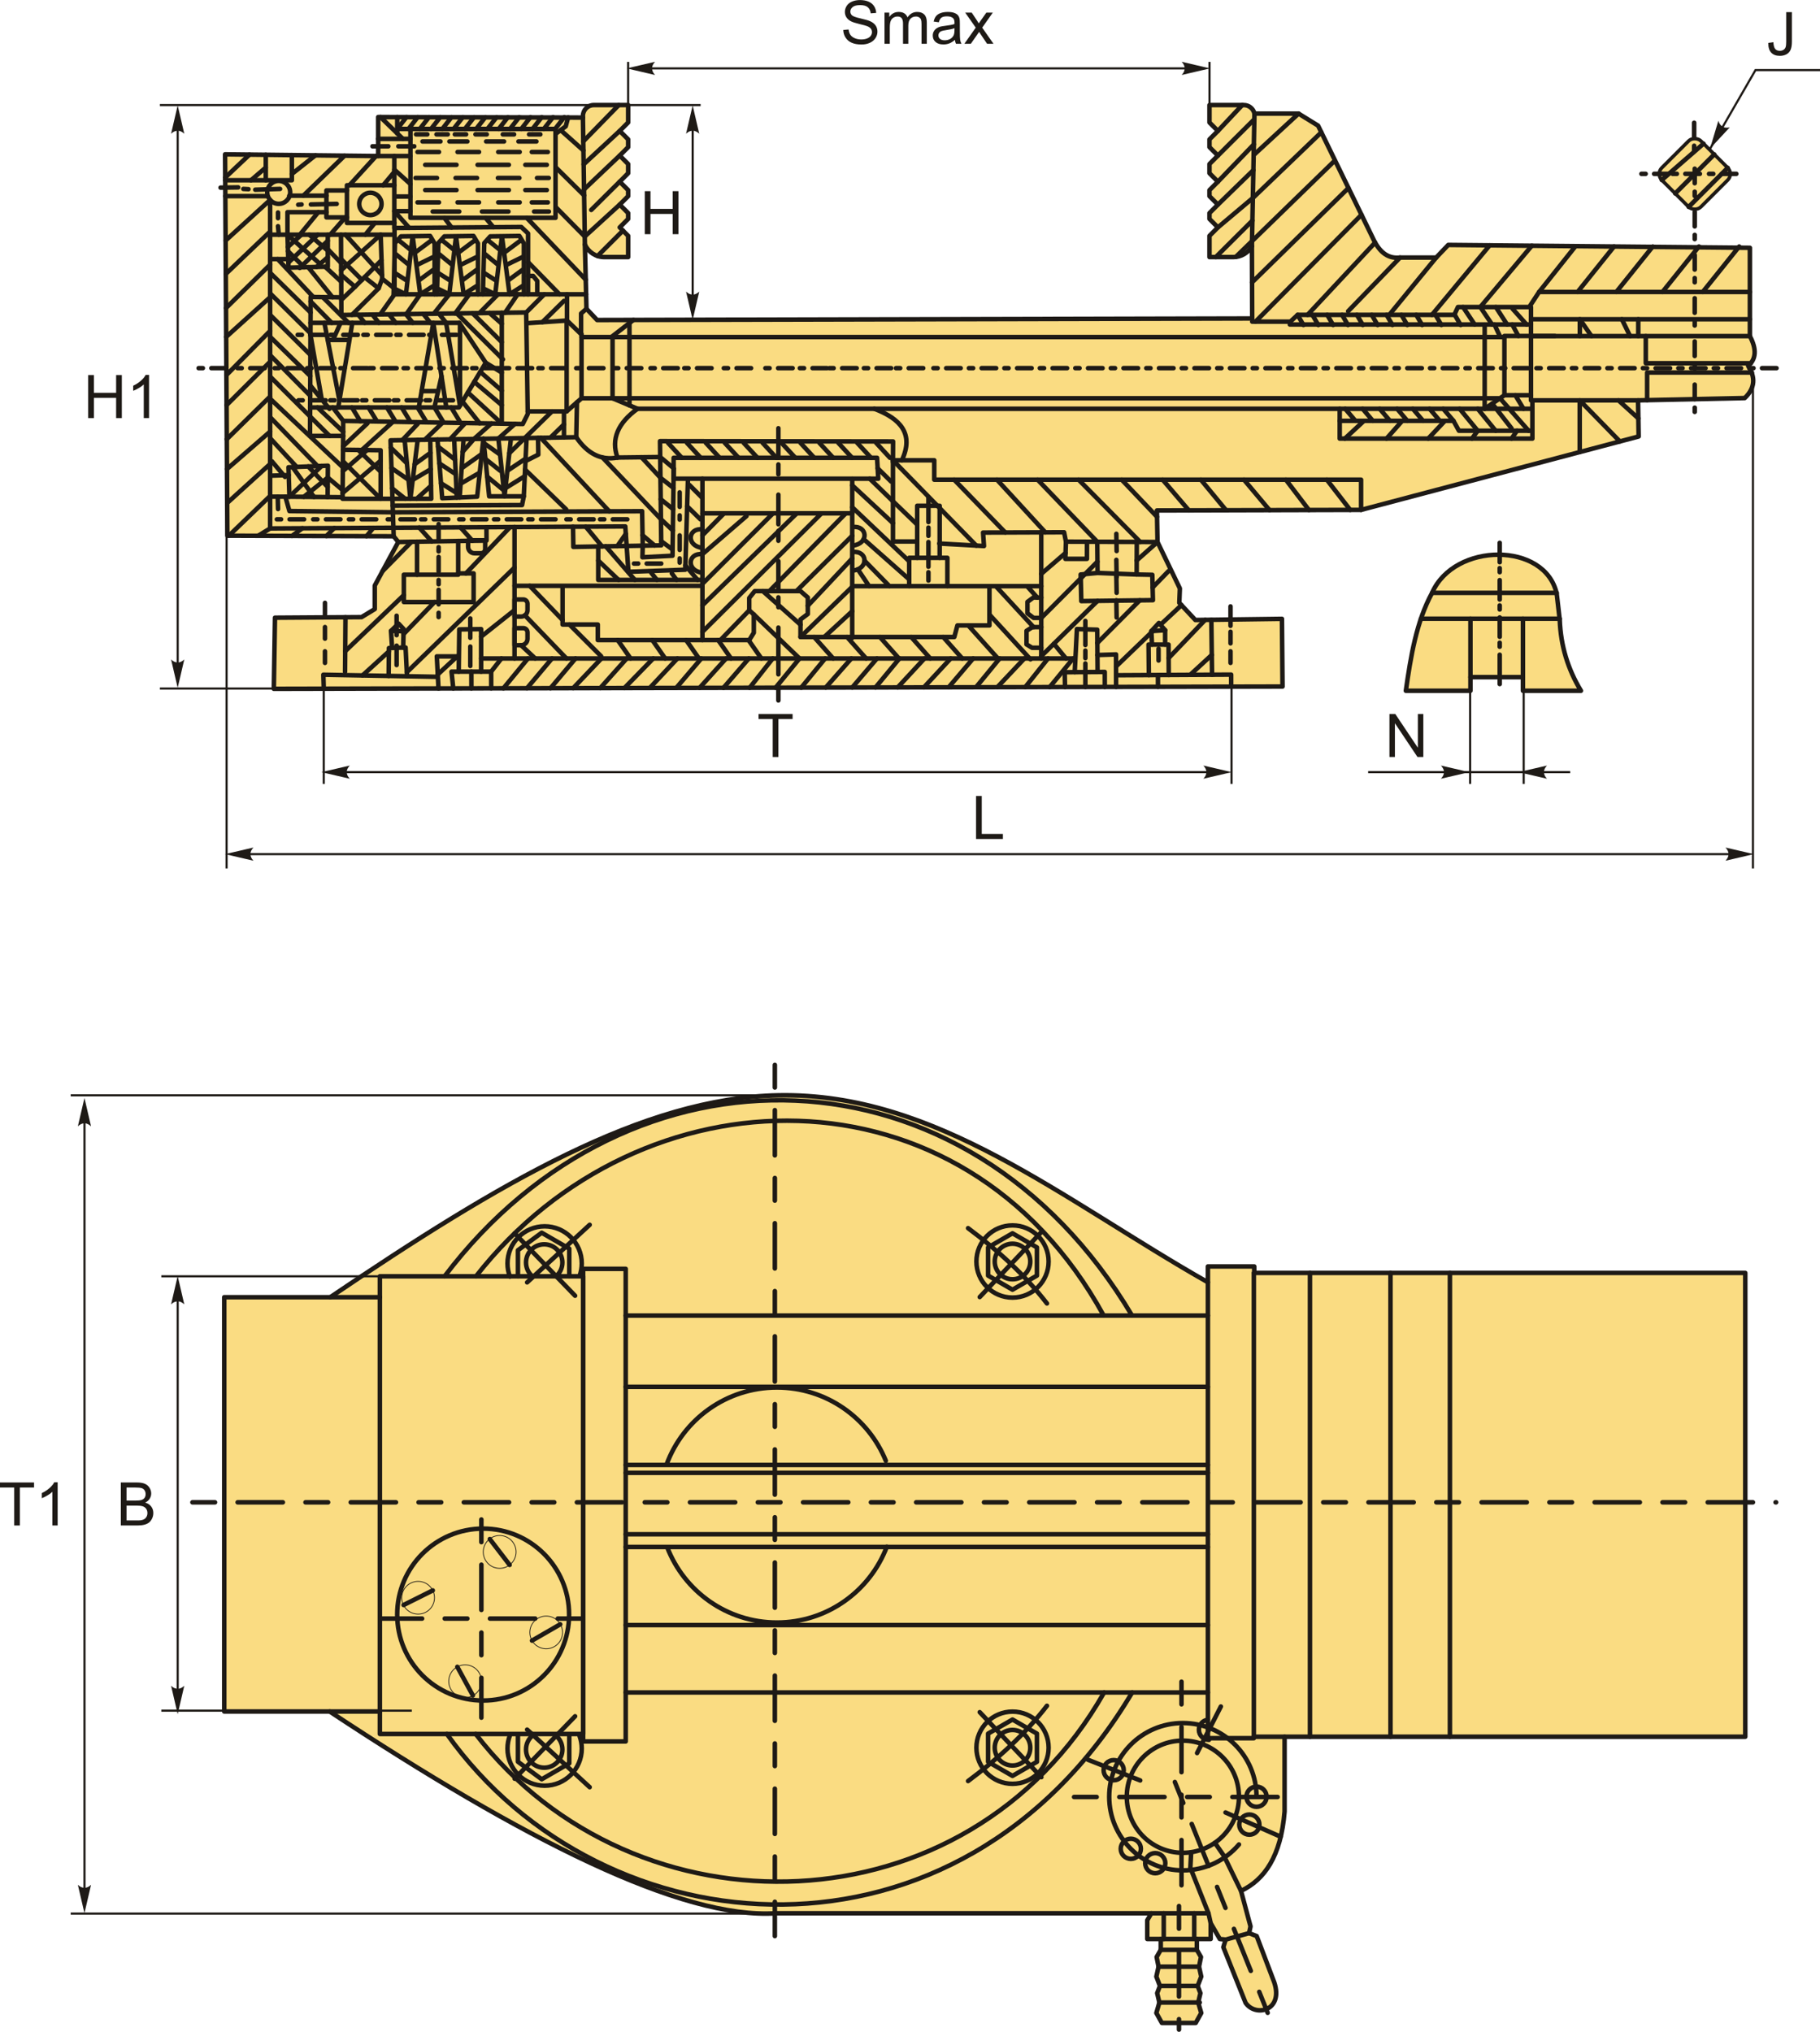 <?xml version="1.0" encoding="UTF-8"?>
<!DOCTYPE svg PUBLIC "-//W3C//DTD SVG 1.1//EN" "http://www.w3.org/Graphics/SVG/1.1/DTD/svg11.dtd">
<!-- Creator: CorelDRAW 2018 (64-Bit) -->
<svg xmlns="http://www.w3.org/2000/svg" xml:space="preserve" width="2011px" height="2245px" version="1.1" style="shape-rendering:geometricPrecision; text-rendering:geometricPrecision; image-rendering:optimizeQuality; fill-rule:evenodd; clip-rule:evenodd"
viewBox="0 0 2011 2244.88"
 xmlns:xlink="http://www.w3.org/1999/xlink">
 <defs>
  <style type="text/css">
   <![CDATA[
    .str1 {stroke:#1E1A16;stroke-width:2.36;stroke-miterlimit:22.926}
    .str0 {stroke:#1E1A16;stroke-width:5;stroke-linecap:round;stroke-linejoin:round;stroke-miterlimit:22.926}
    .str2 {stroke:#1E1A16;stroke-width:5;stroke-linecap:round;stroke-linejoin:round;stroke-miterlimit:22.926;stroke-dasharray:24.99 24.99 49.98 24.99}
    .fil1 {fill:none}
    .fil0 {fill:#FADC82}
    .fil3 {fill:#1E1A16;fill-rule:nonzero}
    .fil2 {fill:#1E1A16;fill-rule:nonzero}
   ]]>
  </style>
 </defs>
 <g id="Layer_x0020_1">
  <g id="_2027531434576">
   <g>
    <path class="fil0 str0" d="M656.12 116.02l37.95 0 0 19.26 -9.32 9.33 9.32 9.32 0 8.58 -9.32 9.32 9.32 9.33 0 10.19 -9.32 9.33 9.32 9.32 0 6.69 -9.32 9.33 9.32 9.32 0 6.52 -9.32 9.32 9.32 9.33 0 23.48 -26.32 0c-9.5,0 -17.74,-5.68 -21.49,-13.81l0 0c0.58,23.64 1.17,47.27 1.75,70.91 3.92,4.15 7.84,8.3 11.75,12.44 241.29,-0.57 482.57,-1.15 723.85,-1.72l-0.31 -79.84c-4.07,7.16 -11.78,12.02 -20.57,12.02l-26.32 0 0 -23.48 9.32 -9.33 -9.32 -9.32 0 -6.52 9.32 -9.32 -9.32 -9.33 0 -6.69 9.32 -9.32 -9.32 -9.33 0 -10.19 9.32 -9.33 -9.32 -9.32 0 -8.58 9.32 -9.32 -9.32 -9.33 0 -19.26 37.95 0c5.72,0 10.55,4.06 11.74,9.44l48.75 0c7.19,4.43 14.37,8.87 21.55,13.3 20.06,41.19 40.13,82.38 60.19,123.56 8.3,18.46 18.82,23.54 30.41,22.18 13.31,0 26.62,0 39.92,0 4.44,-4.65 8.87,-9.29 13.31,-13.94 111.1,1.05 222.19,2.11 333.29,3.17 0,32.52 0,65.05 0,97.58 7.56,14.26 7.05,25.29 -1.9,32.94 8.07,12.35 7.94,24.24 -3.8,35.49 -39.29,0.84 -78.57,1.69 -117.86,2.53 0.21,13.31 0.42,26.61 0.64,39.92 -102.23,27.04 -204.46,54.07 -306.68,81.11 -75.19,0.21 -150.38,0.42 -225.57,0.63 0.21,11.62 0.42,23.23 0.63,34.85 8.24,17.11 16.47,34.21 24.71,51.32 -0.21,5.28 -0.42,10.56 -0.63,15.84 5.91,6.34 11.83,12.68 17.74,19.01 31.89,-0.42 63.79,-0.84 95.68,-1.27 0.21,24.93 0.42,49.85 0.63,74.77 -371.52,0.85 -743.03,1.69 -1114.55,2.54 0.42,-26.19 0.84,-52.38 1.27,-78.57 31.89,-0.21 63.78,-0.43 95.67,-0.64 4.86,-2.95 9.72,-5.91 14.58,-8.87 0,-8.66 0,-17.32 0,-25.98 8.66,-16.05 17.32,-32.1 25.98,-48.15 -1.69,-2.11 -3.38,-4.23 -5.07,-6.34 -61.25,-0.21 -122.5,-0.42 -183.76,-0.63 -0.84,-140.46 -1.68,-280.91 -2.53,-421.36 56.39,0.63 112.79,1.26 169.18,1.9 0,-14.37 0,-28.73 0,-43.09l226.22 0.58 0 -1.79c0,-6.62 5.41,-12.03 12.02,-12.03z"/>
    <line class="fil1 str0" x1="646.26" y1="270.18" x2="644.1" y2= "129.84" />
    <line class="fil1 str0" x1="644.5" y1="156.16" x2="683.71" y2= "116.02" />
    <line class="fil1 str0" x1="644.89" y1="181.52" x2="684.75" y2= "144.61" />
    <line class="fil1 str0" x1="645.32" y1="209.23" x2="684.75" y2= "171.83" />
    <line class="fil1 str0" x1="653.29" y1="231.89" x2="684.75" y2= "200.68" />
    <line class="fil1 str0" x1="646.12" y1="261.24" x2="684.75" y2= "226.02" />
    <line class="fil1 str0" x1="660.29" y1="282.78" x2="688.32" y2= "254.75" />
    <polyline class="fil1 str0" points="453.52,143.7 453.52,240.6 613.83,240.6 613.83,142.42 438.93,142.42 "/>
    <polyline class="fil1 str0" points="613.83,147.89 625.1,139.52 627.77,129.57 "/>
    <line class="fil1 str0" x1="453.52" y1="153.36" x2="417.88" y2= "153.36" />
    <line class="fil1 str0" x1="445.15" y1="153.36" x2="420.37" y2= "129.27" />
    <line class="fil1 str0" x1="438.93" y1="147.31" x2="438.93" y2= "129.31" />
    <line class="fil1 str0" x1="438.93" y1="142.42" x2="449.1" y2= "129.34" />
    <line class="fil1 str0" x1="451.39" y1="142.42" x2="461.56" y2= "129.34" />
    <line class="fil1 str0" x1="463.85" y1="142.42" x2="474.02" y2= "129.34" />
    <line class="fil1 str0" x1="476.31" y1="142.42" x2="486.49" y2= "129.34" />
    <line class="fil1 str0" x1="488.77" y1="142.42" x2="498.95" y2= "129.34" />
    <line class="fil1 str0" x1="501.23" y1="142.42" x2="511.41" y2= "129.34" />
    <line class="fil1 str0" x1="513.7" y1="142.42" x2="523.87" y2= "129.34" />
    <line class="fil1 str0" x1="526.16" y1="142.42" x2="536.33" y2= "129.34" />
    <line class="fil1 str0" x1="538.62" y1="142.42" x2="548.79" y2= "129.34" />
    <line class="fil1 str0" x1="551.08" y1="142.42" x2="561.25" y2= "129.34" />
    <line class="fil1 str0" x1="563.54" y1="142.42" x2="573.71" y2= "129.34" />
    <line class="fil1 str0" x1="576" y1="142.42" x2="586.17" y2= "129.34" />
    <line class="fil1 str0" x1="588.46" y1="142.42" x2="598.63" y2= "129.34" />
    <line class="fil1 str0" x1="600.92" y1="142.42" x2="611.1" y2= "129.34" />
    <line class="fil1 str0" x1="613.38" y1="142.42" x2="623.56" y2= "129.34" />
    <line class="fil1 str0" x1="417.88" y1="172.35" x2="453.52" y2= "172.35" />
    <line class="fil1 str0" x1="459.7" y1="148.4" x2="472.15" y2= "148.4" />
    <line class="fil1 str0" x1="482.29" y1="148.4" x2="494.73" y2= "148.4" />
    <line class="fil1 str0" x1="502.57" y1="148.4" x2="515.01" y2= "148.4" />
    <line class="fil1 str0" x1="525.38" y1="148.4" x2="537.83" y2= "148.4" />
    <line class="fil1 str0" x1="555.57" y1="148.4" x2="568.02" y2= "148.4" />
    <line class="fil1 str0" x1="584.61" y1="148.4" x2="597.05" y2= "148.4" />
    <line class="fil1 str0" x1="466.85" y1="156.24" x2="486.67" y2= "156.24" />
    <line class="fil1 str0" x1="496.58" y1="156.24" x2="516.4" y2= "156.24" />
    <line class="fil1 str0" x1="537.14" y1="156.24" x2="556.96" y2= "156.24" />
    <line class="fil1 str0" x1="572.86" y1="156.24" x2="592.68" y2= "156.24" />
    <line class="fil1 str0" x1="461.32" y1="167.87" x2="485.05" y2= "167.87" />
    <line class="fil1 str0" x1="505.56" y1="167.87" x2="529.3" y2= "167.87" />
    <line class="fil1 str0" x1="550.5" y1="167.87" x2="574.24" y2= "167.87" />
    <line class="fil1 str0" x1="587.61" y1="167.87" x2="605.35" y2= "167.87" />
    <line class="fil1 str0" x1="469.84" y1="182.05" x2="504.41" y2= "182.05" />
    <line class="fil1 str0" x1="527.69" y1="182.05" x2="562.26" y2= "182.05" />
    <line class="fil1 str0" x1="580.46" y1="182.05" x2="604.2" y2= "182.05" />
    <line class="fil1 str0" x1="459.13" y1="196.57" x2="482.86" y2= "196.57" />
    <line class="fil1 str0" x1="503.38" y1="196.57" x2="527.11" y2= "196.57" />
    <line class="fil1 str0" x1="550.16" y1="196.57" x2="573.89" y2= "196.57" />
    <line class="fil1 str0" x1="593.37" y1="196.57" x2="606.39" y2= "196.57" />
    <line class="fil1 str0" x1="469.84" y1="209.93" x2="504.41" y2= "209.93" />
    <line class="fil1 str0" x1="527.69" y1="209.93" x2="562.26" y2= "209.93" />
    <line class="fil1 str0" x1="580.46" y1="209.93" x2="604.2" y2= "209.93" />
    <line class="fil1 str0" x1="461.32" y1="223.53" x2="485.05" y2= "223.53" />
    <line class="fil1 str0" x1="505.56" y1="223.53" x2="529.3" y2= "223.53" />
    <line class="fil1 str0" x1="550.5" y1="223.53" x2="574.24" y2= "223.53" />
    <line class="fil1 str0" x1="587.61" y1="223.53" x2="605.35" y2= "223.53" />
    <line class="fil1 str0" x1="478.14" y1="233.67" x2="507.41" y2= "233.67" />
    <line class="fil1 str0" x1="532.53" y1="233.67" x2="561.79" y2= "233.67" />
    <line class="fil1 str0" x1="590.14" y1="233.67" x2="606.5" y2= "233.67" />
    <polyline class="fil1 str0" points="435.7,172.35 435.7,251.85 575.98,250.72 583.5,257.86 583.5,325.09 647.67,325.09 "/>
    <polyline class="fil1 str0" points="583.5,325.09 435.92,325.09 435.92,251.85 "/>
    <line class="fil1 str0" x1="619.47" y1="143.7" x2="644.66" y2= "166.19" />
    <line class="fil1 str0" x1="613.83" y1="184.61" x2="645.42" y2= "215.81" />
    <line class="fil1 str0" x1="613.83" y1="228.56" x2="646.12" y2= "261.24" />
    <line class="fil1 str0" x1="582" y1="240.6" x2="647.22" y2= "308.97" />
    <polyline class="fil1 str0" points="583.5,304.81 589.13,304.81 593.64,310.44 593.64,325.09 "/>
    <line class="fil1 str0" x1="583.5" y1="289.59" x2="618.23" y2= "325.09" />
    <line class="fil1 str0" x1="435.7" y1="187.32" x2="453.52" y2= "203.3" />
    <line class="fil1 str0" x1="436.85" y1="217.05" x2="453.52" y2= "217.05" />
    <polyline class="fil1 str0" points="453.52,233.25 435.7,233.25 452.17,251.72 "/>
    <line class="fil1 str0" x1="490.99" y1="240.6" x2="498.99" y2= "251.34" />
    <line class="fil1 str0" x1="545.14" y1="250.97" x2="536.48" y2= "240.6" />
    <line class="fil1 str0" x1="411.56" y1="161.58" x2="429.08" y2= "161.58" />
    <line class="fil1 str0" x1="440.18" y1="161.58" x2="457.71" y2= "161.58" />
    <path class="fil1 str0" d="M496.45 325.09l7.44 -64.19 8.4 64.19m-24.61 -60.31l14.41 11.64m23.57 -11.64l-19.37 14.46m-21.94 0.74l15.82 13.02m-15.82 8.65l13.81 8.73m-13.81 8.78l12.1 5.93m31.68 -41.88l-20.04 9.79m20.04 4.01l-17.81 13.05m17.81 4.95l-15.84 10.08m15.84 0l0 -56.17 -4.95 -8.29 -32.17 0.46 -6.66 7.37 -1.52 56.63"/>
    <path class="fil1 str0" d="M448.52 325.09l7.44 -64.19 8.4 64.19m-24.61 -60.31l14.41 11.64m23.57 -11.64l-19.37 14.46m-21.94 0.74l15.82 13.02m-15.82 8.65l13.81 8.73m-13.81 8.78l12.1 5.93m31.68 -41.88l-20.04 9.79m20.04 4.01l-17.81 13.05m17.81 4.95l-15.84 10.08m15.84 0l0 -56.17 -4.95 -8.29 -32.17 0.46 -6.66 7.37 -1.53 56.63"/>
    <path class="fil1 str0" d="M547.18 325.09l7.44 -64.19 8.4 64.19m-24.61 -60.31l14.41 11.64m23.57 -11.64l-19.37 14.46m-21.94 0.74l15.82 13.02m-15.82 8.65l13.81 8.73m-13.81 8.78l12.1 5.93m31.68 -41.88l-20.04 9.79m20.04 4.01l-17.81 13.05m17.81 4.95l-15.84 10.08m15.84 0l0 -56.17 -4.95 -8.29 -32.17 0.46 -6.66 7.37 -1.52 56.63"/>
    <polyline class="fil1 str0" points="435.7,204.62 383.35,204.62 383.35,246.28 435.7,246.28 "/>
    <polyline class="fil1 str0" points="383.35,210.34 360.68,210.34 360.68,240.1 383.35,240.1 "/>
    <circle class="fil1 str0" cx="409.25" cy="225.25" r="12.33"/>
    <circle class="fil1 str0" cx="307.96" cy="212.46" r="12.68"/>
    <polyline class="fil1 str0" points="248.87,199.1 322.48,199.1 322.48,171.28 "/>
    <line class="fil1 str0" x1="293.67" y1="199.1" x2="293.67" y2= "170.98" />
    <line class="fil1 str0" x1="248.86" y1="196.1" x2="275.7" y2= "170.75" />
    <line class="fil1 str0" x1="277.31" y1="199.1" x2="293.67" y2= "185.04" />
    <line class="fil1 str0" x1="360.68" y1="216.15" x2="319.67" y2= "216.15" />
    <line class="fil1 str0" x1="294.6" y1="216.61" x2="248.98" y2= "216.61" />
    <line class="fil1 str0" x1="322.48" y1="192.18" x2="348.53" y2= "171.57" />
    <line class="fil1 str0" x1="335.16" y1="216.15" x2="380.79" y2= "171.93" />
    <line class="fil1 str0" x1="386.09" y1="204.62" x2="415.59" y2= "172.32" />
    <line class="fil1 str0" x1="423.42" y1="204.62" x2="435.7" y2= "189.88" />
    <polyline class="fil1 str0" points="435.92,259.25 317.64,259.25 317.64,234.36 360.68,234.36 "/>
    <line class="fil1 str0" x1="331.32" y1="259.25" x2="351.72" y2= "234.36" />
    <line class="fil1 str0" x1="364.84" y1="259.25" x2="381.6" y2= "240.1" />
    <line class="fil1 str0" x1="403.7" y1="259.25" x2="414.14" y2= "246.28" />
    <polyline class="fil1 str0" points="249.27,265.72 298.47,220.86 298.47,583.81 "/>
    <line class="fil1 str0" x1="249.49" y1="302.6" x2="298.47" y2= "255.8" />
    <line class="fil1 str0" x1="249.72" y1="340.26" x2="298.47" y2= "292.37" />
    <line class="fil1 str0" x1="249.91" y1="372.18" x2="298.47" y2= "328.32" />
    <line class="fil1 str0" x1="250.17" y1="414.34" x2="298.47" y2= "365.52" />
    <line class="fil1 str0" x1="250.37" y1="447.5" x2="298.47" y2= "399.61" />
    <line class="fil1 str0" x1="250.59" y1="485.16" x2="298.47" y2= "438.04" />
    <line class="fil1 str0" x1="250.79" y1="518.17" x2="298.47" y2= "476.79" />
    <line class="fil1 str0" x1="251.02" y1="555.67" x2="298.47" y2= "512.59" />
    <line class="fil1 str0" x1="252.88" y1="591.81" x2="298.47" y2= "547.92" />
    <polyline class="fil1 str0" points="376.78,259.25 377.22,347.97 581.39,345.17 581.6,357.09 626.49,354.09 642.07,369.12 642.07,346.3 648.01,341.09 "/>
    <line class="fil1 str0" x1="626.49" y1="354.09" x2="626.49" y2= "325.09" />
    <line class="fil1 str0" x1="376.98" y1="298.46" x2="420.62" y2= "259.25" />
    <polyline class="fil1 str0" points="377,303.61 392.24,316.81 402.82,306.24 418.39,318.48 422.29,307.91 420.62,259.25 "/>
    <line class="fil1 str0" x1="381.67" y1="259.25" x2="422.16" y2= "303.98" />
    <line class="fil1 str0" x1="376.92" y1="286.22" x2="399.88" y2= "309.18" />
    <line class="fil1 str0" x1="421.58" y1="287.35" x2="402.82" y2= "306.24" />
    <line class="fil1 str0" x1="377.14" y1="331.29" x2="392.24" y2= "316.81" />
    <line class="fil1 str0" x1="388.92" y1="347.81" x2="418.39" y2= "318.48" />
    <line class="fil1 str0" x1="420.08" y1="347.38" x2="435.92" y2= "325.09" />
    <line class="fil1 str0" x1="436.41" y1="319.16" x2="422.29" y2= "307.91" />
    <line class="fil1 str0" x1="464.36" y1="325.09" x2="448.99" y2= "346.99" />
    <line class="fil1 str0" x1="479.31" y1="346.57" x2="496.45" y2= "325.09" />
    <line class="fil1 str0" x1="502.95" y1="346.25" x2="518.55" y2= "325.09" />
    <line class="fil1 str0" x1="529.68" y1="345.88" x2="550.26" y2= "325.09" />
    <line class="fil1 str0" x1="558.03" y1="345.49" x2="571.96" y2= "325.09" />
    <line class="fil1 str0" x1="581.39" y1="345.17" x2="601.45" y2= "325.09" />
    <line class="fil1 str0" x1="599.2" y1="355.92" x2="623.15" y2= "332.39" />
    <polyline class="fil1 str0" points="362.2,259.25 362.2,294.56 318.8,295.67 317.64,259.25 353.85,291.78 "/>
    <line class="fil1 str0" x1="318.22" y1="277.46" x2="336.04" y2= "295.23" />
    <line class="fil1 str0" x1="341.61" y1="259.25" x2="362.2" y2= "276.9" />
    <line class="fil1 str0" x1="318.07" y1="272.8" x2="333.04" y2= "259.25" />
    <line class="fil1 str0" x1="351.06" y1="259.25" x2="318.62" y2= "290.09" />
    <line class="fil1 str0" x1="331.18" y1="295.99" x2="362.2" y2= "265.93" />
    <line class="fil1 str0" x1="349.84" y1="294.88" x2="362.2" y2= "284.11" />
    <line class="fil1 str0" x1="317.64" y1="259.25" x2="298.47" y2= "259.25" />
    <line class="fil1 str0" x1="307.19" y1="249.87" x2="308.06" y2= "259.25" />
    <line class="fil1 str0" x1="307.19" y1="241" x2="307.19" y2= "234.71" />
    <line class="fil1 str0" x1="329.5" y1="226.13" x2="333.22" y2= "225.84" />
    <line class="fil1 str0" x1="343.51" y1="225.84" x2="372.02" y2= "225.22" />
    <line class="fil1 str0" x1="243.7" y1="207.25" x2="263.15" y2= "206.97" />
    <line class="fil1 str0" x1="268.87" y1="208.68" x2="274.59" y2= "208.97" />
    <line class="fil1 str0" x1="282.02" y1="209.54" x2="309.48" y2= "208.68" />
    <polyline class="fil1 str0" points="377.11,328.46 343.24,328.08 342.55,481.56 379.19,481.56 379.21,464.97 577.61,468.42 583.14,457.36 581.6,357.09 "/>
    <line class="fil1 str0" x1="362.2" y1="275.35" x2="376.94" y2= "290.56" />
    <line class="fil1 str0" x1="359.22" y1="294.64" x2="377.04" y2= "311.19" />
    <line class="fil1 str0" x1="340.5" y1="295.12" x2="367.36" y2= "328.35" />
    <line class="fil1 str0" x1="318.5" y1="286.19" x2="298.47" y2= "286.19" />
    <line class="fil1 str0" x1="306.81" y1="286.19" x2="346.18" y2= "328.11" />
    <line class="fil1 str0" x1="298.47" y1="301.34" x2="343.16" y2= "345.19" />
    <line class="fil1 str0" x1="298.47" y1="324.06" x2="343.06" y2= "368.26" />
    <line class="fil1 str0" x1="298.47" y1="347.85" x2="342.95" y2= "392.05" />
    <line class="fil1 str0" x1="298.47" y1="372.05" x2="342.85" y2= "415.46" />
    <line class="fil1 str0" x1="298.47" y1="392.36" x2="342.75" y2= "437.16" />
    <line class="fil1 str0" x1="298.47" y1="416.01" x2="364.14" y2= "481.56" />
    <line class="fil1 str0" x1="554.46" y1="468.04" x2="554.46" y2= "345.55" />
    <line class="fil1 str0" x1="343.11" y1="356.66" x2="507.52" y2= "356.66" />
    <polyline class="fil1 str0" points="507.52,356.66 536.73,400.71 507.05,450.09 342.69,450.09 "/>
    <line class="fil1 str0" x1="350.8" y1="450.09" x2="379.2" y2= "476.98" />
    <line class="fil1 str0" x1="367.72" y1="450.09" x2="379.21" y2= "464.97" />
    <line class="fil1 str0" x1="388.82" y1="450.09" x2="398.1" y2= "465.3" />
    <line class="fil1 str0" x1="407.13" y1="450.09" x2="416.41" y2= "465.3" />
    <line class="fil1 str0" x1="427.53" y1="450.09" x2="436.81" y2= "465.3" />
    <line class="fil1 str0" x1="443.76" y1="450.09" x2="453.04" y2= "465.3" />
    <line class="fil1 str0" x1="461.38" y1="450.09" x2="470.66" y2= "465.3" />
    <line class="fil1 str0" x1="480.03" y1="450.09" x2="489.31" y2= "465.3" />
    <line class="fil1 str0" x1="498.55" y1="450.09" x2="507.82" y2= "465.3" />
    <line class="fil1 str0" x1="343.22" y1="333.01" x2="366.56" y2= "356.66" />
    <line class="fil1 str0" x1="356.59" y1="328.23" x2="385.11" y2= "356.66" />
    <line class="fil1 str0" x1="395.99" y1="347.72" x2="402.96" y2= "356.66" />
    <line class="fil1 str0" x1="411.65" y1="347.72" x2="418.62" y2= "356.66" />
    <line class="fil1 str0" x1="430.3" y1="347.72" x2="437.27" y2= "356.66" />
    <line class="fil1 str0" x1="449.08" y1="347.72" x2="456.05" y2= "356.66" />
    <line class="fil1 str0" x1="468.56" y1="347.72" x2="475.52" y2= "356.66" />
    <line class="fil1 str0" x1="485.96" y1="347.72" x2="492.93" y2= "356.66" />
    <line class="fil1 str0" x1="504.73" y1="346.22" x2="555.74" y2= "397" />
    <line class="fil1 str0" x1="522.13" y1="345.98" x2="554.46" y2= "377.99" />
    <line class="fil1 str0" x1="540.89" y1="345.73" x2="554.46" y2= "357.59" />
    <line class="fil1 str0" x1="536.73" y1="400.71" x2="554.46" y2= "411.6" />
    <line class="fil1 str0" x1="530.65" y1="410.83" x2="554.46" y2= "431.54" />
    <line class="fil1 str0" x1="524.01" y1="421.87" x2="554.46" y2= "447.54" />
    <line class="fil1 str0" x1="516.99" y1="433.56" x2="554.46" y2= "468.04" />
    <line class="fil1 str0" x1="510.99" y1="443.54" x2="530.02" y2= "467.59" />
    <line class="fil1 str0" x1="373.75" y1="450.09" x2="389.28" y2= "356.66" />
    <polyline class="fil1 str0" points="462.77,450.09 478.77,356.66 493.14,450.09 "/>
    <polyline class="fil1 str0" points="492.93,356.66 508.26,448.08 508.26,358.7 "/>
    <line class="fil1 str0" x1="487.85" y1="415.67" x2="480.03" y2= "450.09" />
    <line class="fil1 str0" x1="465.86" y1="432.06" x2="483.94" y2= "432.06" />
    <line class="fil1 str0" x1="342.8" y1="425.74" x2="364.01" y2= "451.71" />
    <line class="fil1 str0" x1="343.05" y1="369.87" x2="355.5" y2= "441.29" />
    <line class="fil1 str0" x1="358.45" y1="356.66" x2="375.04" y2= "442.34" />
    <line class="fil1 str0" x1="362.1" y1="375.54" x2="384.65" y2= "375.54" />
    <line class="fil1 str0" x1="367.95" y1="375.54" x2="376.3" y2= "356.66" />
    <polyline class="fil1 str0" points="583.1,454.46 626.11,454.46 642.55,439.99 642.55,369.12 "/>
    <line class="fil1 str0" x1="626.11" y1="454.46" x2="626.11" y2= "354.09" />
    <polyline class="fil1 str0" points="642.55,372.36 675.48,372.36 699.93,353.44 "/>
    <polyline class="fil1 str0" points="642.55,439.99 676.84,439.99 676.84,372.36 "/>
    <path class="fil1 str0" d="M676.84 439.99l27.61 11.59c-21.61,15.59 -29.54,33.46 -22.18,53.88"/>
    <line class="fil1 str0" x1="381.73" y1="681.9" x2="381.26" y2= "742.19" />
    <polyline class="fil1 str0" points="357.75,760.86 357.29,745.42 483.12,747.72 "/>
    <polyline class="fil1 str0" points="484.5,760.57 482.66,725.14 505.24,725.14 "/>
    <polyline class="fil1 str0" points="500.82,760.54 498.92,742 542.72,742 542.76,760.44 "/>
    <polyline class="fil1 str0" points="506.86,742 507.49,695.35 531.61,695.03 531.61,742 "/>
    <polyline class="fil1 str0" points="429.44,746.74 429.73,715.98 448.14,715.34 449.74,747.11 "/>
    <polyline class="fil1 str0" points="433.25,715.86 432.02,697.04 440.32,688.92 446.02,694.97 445.48,715.43 "/>
    <line class="fil1 str0" x1="432.02" y1="697.04" x2="445.96" y2= "697.41" />
    <line class="fil1 str0" x1="531.61" y1="727.46" x2="1185.78" y2= "727.46" />
    <polyline class="fil1 str0" points="1176.79,759 1176.44,742.67 1220.69,742.33 1220.73,758.9 "/>
    <polyline class="fil1 str0" points="1187.5,742.59 1189.92,694.97 1212.39,695.66 1212.76,742.39 "/>
    <polyline class="fil1 str0" points="1212.61,723.66 1233.13,722.97 1233.22,758.87 "/>
    <line class="fil1 str0" x1="1199.26" y1="685.98" x2="1199.26" y2= "712.6" />
    <line class="fil1 str0" x1="1199.26" y1="718.78" x2="1199.26" y2= "727.12" />
    <line class="fil1 str0" x1="1199.26" y1="733" x2="1199.26" y2= "758.95" />
    <line class="fil1 str0" x1="438.23" y1="680.25" x2="438.23" y2= "701.68" />
    <line class="fil1 str0" x1="438.23" y1="713.29" x2="438.23" y2= "734.73" />
    <line class="fil1 str0" x1="519.65" y1="683.22" x2="519.65" y2= "704.65" />
    <line class="fil1 str0" x1="519.65" y1="714.33" x2="519.65" y2= "735.76" />
    <line class="fil1 str0" x1="542.72" y1="742" x2="554.05" y2= "727.46" />
    <line class="fil1 str0" x1="556.26" y1="760.41" x2="583.36" y2= "727.46" />
    <line class="fil1 str0" x1="582.26" y1="760.35" x2="609.91" y2= "727.46" />
    <line class="fil1 str0" x1="608.24" y1="760.35" x2="635.9" y2= "727.46" />
    <line class="fil1 str0" x1="633.34" y1="760.24" x2="664.52" y2= "727.46" />
    <line class="fil1 str0" x1="663.24" y1="760.17" x2="692.51" y2= "727.46" />
    <line class="fil1 str0" x1="689.97" y1="760.11" x2="721.79" y2= "727.46" />
    <line class="fil1 str0" x1="717.97" y1="760.04" x2="748.51" y2= "727.46" />
    <line class="fil1 str0" x1="747.24" y1="759.98" x2="774.92" y2= "727.46" />
    <line class="fil1 str0" x1="773.01" y1="759.92" x2="802.28" y2= "727.46" />
    <line class="fil1 str0" x1="799.42" y1="759.86" x2="827.42" y2= "727.46" />
    <line class="fil1 str0" x1="828.37" y1="759.79" x2="853.83" y2= "727.46" />
    <line class="fil1 str0" x1="883.42" y1="727.46" x2="857.01" y2= "759.73" />
    <line class="fil1 str0" x1="911.73" y1="727.46" x2="885.33" y2= "759.66" />
    <line class="fil1 str0" x1="940.69" y1="727.46" x2="912.37" y2= "759.6" />
    <line class="fil1 str0" x1="969" y1="727.46" x2="941.65" y2= "759.53" />
    <line class="fil1 str0" x1="993.82" y1="727.46" x2="967.41" y2= "759.47" />
    <line class="fil1 str0" x1="1021.5" y1="727.46" x2="991.92" y2= "759.42" />
    <line class="fil1 str0" x1="1050.46" y1="727.46" x2="1020.87" y2= "759.35" />
    <line class="fil1 str0" x1="1075.27" y1="727.46" x2="1048.23" y2= "759.29" />
    <line class="fil1 str0" x1="1104.55" y1="727.46" x2="1078.46" y2= "759.22" />
    <line class="fil1 str0" x1="1131.91" y1="727.46" x2="1102" y2= "759.17" />
    <line class="fil1 str0" x1="1158" y1="727.46" x2="1132.87" y2= "759.1" />
    <line class="fil1 str0" x1="1185.78" y1="727.46" x2="1159.91" y2= "759.04" />
    <line class="fil1 str0" x1="1359.66" y1="669.94" x2="1359.66" y2= "691.38" />
    <line class="fil1 str0" x1="1359.66" y1="697.94" x2="1359.66" y2= "710.73" />
    <line class="fil1 str0" x1="1359.66" y1="719.55" x2="1359.66" y2= "732.34" />
    <polyline class="fil1 str0" points="1233.19,745.99 1360.35,745.3 1360.38,758.58 "/>
    <line class="fil1 str0" x1="1339.26" y1="745.42" x2="1338.46" y2= "684.72" />
    <polyline class="fil1 str0" points="1269.43,745.8 1269.09,712.12 1291.21,712.12 1291.4,745.68 "/>
    <polyline class="fil1 str0" points="1272.89,712.12 1272.2,697.25 1280.5,688.26 1287.41,696.21 1287.41,712.12 "/>
    <line class="fil1 str0" x1="1287.41" y1="696.21" x2="1272.2" y2= "697.25" />
    <line class="fil1 str0" x1="1279.46" y1="745.74" x2="1279.49" y2= "758.77" />
    <line class="fil1 str0" x1="1280.13" y1="716.71" x2="1280.16" y2= "729.73" />
    <line class="fil1 str0" x1="1315.06" y1="745.55" x2="1338.97" y2= "723.53" />
    <line class="fil1 str0" x1="1291.29" y1="726.98" x2="1331.65" y2= "684.81" />
    <line class="fil1 str0" x1="1233.16" y1="736.32" x2="1273.9" y2= "697.14" />
    <line class="fil1 str0" x1="1283.95" y1="688.61" x2="1305.47" y2= "668.53" />
    <polyline class="fil1 str0" points="1278.98,598.78 1177.83,598.39 1175.76,588.02 1086.23,588.36 1087.26,603.23 1037.83,600.46 "/>
    <line class="fil1 str0" x1="1150.52" y1="588.11" x2="1150.52" y2= "727.46" />
    <polyline class="fil1 str0" points="1177.83,598.39 1177.14,617.4 1200.99,617.4 1201.06,598.48 "/>
    <line class="fil1 str0" x1="1150.52" y1="633.99" x2="1177.38" y2= "610.88" />
    <polyline class="fil1 str0" points="1212.4,598.52 1212.74,632.95 1194.08,634.68 1194.77,664.07 1273.93,663.03 1273.24,635.03 1255.95,634.68 1256.09,598.69 "/>
    <line class="fil1 str0" x1="1255.95" y1="634.68" x2="1212.74" y2= "632.95" />
    <line class="fil1 str0" x1="1233.49" y1="589.74" x2="1233.83" y2= "608.76" />
    <line class="fil1 str0" x1="1233.49" y1="618.51" x2="1233.83" y2= "637.52" />
    <line class="fil1 str0" x1="1233.49" y1="635.89" x2="1233.83" y2= "654.91" />
    <line class="fil1 str0" x1="1233.49" y1="663.2" x2="1233.83" y2= "682.21" />
    <line class="fil1 str0" x1="1150.52" y1="682.73" x2="1212.62" y2= "620.49" />
    <line class="fil1 str0" x1="1150.52" y1="724.91" x2="1212.74" y2= "663.83" />
    <line class="fil1 str0" x1="1164.48" y1="711.2" x2="1177.83" y2= "727.46" />
    <line class="fil1 str0" x1="1212.51" y1="710.38" x2="1259.39" y2= "663.22" />
    <line class="fil1 str0" x1="1273.58" y1="649.03" x2="1291.21" y2= "630.88" />
    <line class="fil1 str0" x1="1256.01" y1="619.13" x2="1278.98" y2= "598.78" />
    <polyline class="fil1 str0" points="1503.92,563.3 1503.92,529.94 1032.3,529.94 1032.3,508.51 986.67,508.51 986.67,599.08 "/>
    <line class="fil1 str0" x1="1150.52" y1="647.58" x2="942.38" y2= "647.58" />
    <line class="fil1 str0" x1="941.65" y1="704.75" x2="941.65" y2= "529.16" />
    <polyline class="fil1 str0" points="1150.52,660.17 1141.74,660.17 1135.28,664.94 1135.28,677.53 1142.09,682.63 1150.52,682.63 "/>
    <polyline class="fil1 str0" points="1150.52,692.84 1140.72,692.84 1134.26,696.92 1134.26,711.9 1140.38,715.64 1150.52,715.64 "/>
    <polyline class="fil1 str0" points="1004.6,647.58 1004.6,616.27 1046.8,616.27 1046.8,647.58 "/>
    <polyline class="fil1 str0" points="1013.45,616.27 1013.45,558.76 1038.29,558.76 1038.29,616.27 "/>
    <line class="fil1 str0" x1="1011.75" y1="598.24" x2="986.67" y2= "598.24" />
    <line class="fil1 str0" x1="986.67" y1="553.79" x2="1013.45" y2= "579.52" />
    <line class="fil1 str0" x1="986.67" y1="508.51" x2="1078.71" y2= "602.75" />
    <line class="fil1 str0" x1="1054.29" y1="529.94" x2="1110.78" y2= "588.27" />
    <line class="fil1 str0" x1="1101.59" y1="529.94" x2="1155.02" y2= "588.1" />
    <line class="fil1 str0" x1="1146.51" y1="529.94" x2="1212.4" y2= "598.52" />
    <line class="fil1 str0" x1="1191.77" y1="529.94" x2="1259.82" y2= "598.7" />
    <line class="fil1 str0" x1="1239.41" y1="529.94" x2="1278.48" y2= "570.99" />
    <line class="fil1 str0" x1="1284.67" y1="529.94" x2="1313.6" y2= "563.83" />
    <line class="fil1 str0" x1="1326.87" y1="529.94" x2="1354.77" y2= "563.71" />
    <line class="fil1 str0" x1="1374.51" y1="529.94" x2="1402.75" y2= "563.58" />
    <line class="fil1 str0" x1="1420.79" y1="529.94" x2="1446.31" y2= "563.46" />
    <line class="fil1 str0" x1="1466.05" y1="529.94" x2="1491.91" y2= "563.33" />
    <polyline class="fil1 str0" points="298.47,583.81 690.91,581.56 694.37,631.71 757.19,629.4 760.08,530.84 "/>
    <polyline class="fil1 str0" points="440.06,598.78 537.59,597.13 537.51,582.44 "/>
    <line class="fil1 str0" x1="508.77" y1="582.61" x2="522.01" y2= "597.39" />
    <line class="fil1 str0" x1="463.23" y1="582.87" x2="477.03" y2= "598.15" />
    <line class="fil1 str0" x1="285.14" y1="591.93" x2="298.47" y2= "583.81" />
    <line class="fil1 str0" x1="322.6" y1="592.05" x2="334.13" y2= "583.61" />
    <line class="fil1 str0" x1="360.64" y1="592.19" x2="369.29" y2= "583.41" />
    <line class="fil1 str0" x1="405.02" y1="592.34" x2="412.52" y2= "583.16" />
    <path class="fil1 str0" d="M434.99 592.44l-3.45 -105.98 205.19 -3.46c12.18,17.97 27.21,26.01 45.54,22.46"/>
    <polyline class="fil1 str0" points="379.19,481.56 378.51,551.02 476.49,551.02 475.39,485.72 "/>
    <polyline class="fil1 str0" points="378.92,509.51 420.59,551.02 420.59,497.41 379.04,496.83 "/>
    <line class="fil1 str0" x1="378.81" y1="520.48" x2="405.63" y2= "497.2" />
    <line class="fil1 str0" x1="378.57" y1="544.67" x2="420.59" y2= "508.94" />
    <line class="fil1 str0" x1="395.8" y1="497.06" x2="420.59" y2= "521.04" />
    <polyline class="fil1 str0" points="447.11,486.2 453.44,551.02 461.52,485.96 "/>
    <line class="fil1 str0" x1="431.8" y1="494.54" x2="449.61" y2= "511.8" />
    <line class="fil1 str0" x1="432.53" y1="517.05" x2="451.4" y2= "530.07" />
    <line class="fil1 str0" x1="433.26" y1="539.45" x2="447.68" y2= "551.02" />
    <line class="fil1 str0" x1="458.18" y1="512.85" x2="475.64" y2= "500.25" />
    <line class="fil1 str0" x1="456.03" y1="530.16" x2="475.94" y2= "518.37" />
    <line class="fil1 str0" x1="460.36" y1="551.02" x2="476.25" y2= "536.64" />
    <polyline class="fil1 str0" points="483.41,485.59 488.6,550.44 527.22,548.71 534.13,484.73 "/>
    <line class="fil1 str0" x1="501.86" y1="485.28" x2="504.74" y2= "549.72" />
    <line class="fil1 str0" x1="507.91" y1="549.57" x2="512.21" y2= "485.1" />
    <line class="fil1 str0" x1="484.03" y1="493.38" x2="502.86" y2= "507.77" />
    <line class="fil1 str0" x1="485.52" y1="511.93" x2="503.58" y2= "523.87" />
    <line class="fil1 str0" x1="487.27" y1="533.83" x2="504.51" y2= "544.66" />
    <line class="fil1 str0" x1="511.27" y1="499.12" x2="523.74" y2= "484.91" />
    <line class="fil1 str0" x1="510.06" y1="517.34" x2="532.31" y2= "501.56" />
    <polyline class="fil1 str0" points="534.13,484.73 540.5,548.31 578.77,548.31 581.84,483.93 "/>
    <polyline class="fil1 str0" points="550.69,484.45 557.47,548.31 564.57,484.22 "/>
    <line class="fil1 str0" x1="534.6" y1="489.42" x2="552.58" y2= "502.25" />
    <line class="fil1 str0" x1="536.36" y1="506.99" x2="552.53" y2= "519.91" />
    <line class="fil1 str0" x1="538.31" y1="526.52" x2="556.78" y2= "541.77" />
    <line class="fil1 str0" x1="562.75" y1="500.64" x2="609.94" y2= "454.46" />
    <line class="fil1 str0" x1="560.6" y1="520.09" x2="580.76" y2= "506.67" />
    <line class="fil1 str0" x1="558.47" y1="539.33" x2="579.83" y2= "526.08" />
    <line class="fil1 str0" x1="508.92" y1="534.35" x2="530.09" y2= "522.15" />
    <polyline class="fil1 str0" points="434.13,565.95 319.8,564.59 315.31,548.69 298.47,548.69 "/>
    <line class="fil1 str0" x1="315.31" y1="548.69" x2="378.53" y2= "549.31" />
    <polyline class="fil1 str0" points="319.79,548.73 318.77,516.2 362.32,514.47 361.98,549.15 "/>
    <line class="fil1 str0" x1="323.26" y1="516.02" x2="346.92" y2= "549" />
    <line class="fil1 str0" x1="340.54" y1="515.33" x2="362.09" y2= "537.98" />
    <line class="fil1 str0" x1="355.42" y1="514.74" x2="319.79" y2= "548.73" />
    <line class="fil1 str0" x1="362.19" y1="527.59" x2="335.69" y2= "548.89" />
    <line class="fil1 str0" x1="298.47" y1="440.49" x2="378.85" y2= "516.29" />
    <line class="fil1 str0" x1="298.47" y1="460.89" x2="350.93" y2= "514.92" />
    <line class="fil1 str0" x1="362.19" y1="527.59" x2="378.6" y2= "541.44" />
    <line class="fil1 str0" x1="298.47" y1="525.53" x2="319.04" y2= "524.88" />
    <line class="fil1 str0" x1="298.47" y1="484.05" x2="327.81" y2= "515.84" />
    <line class="fil1 str0" x1="300.45" y1="509.63" x2="314.96" y2= "526.91" />
    <line class="fil1 str0" x1="623.17" y1="483.23" x2="623.17" y2= "454.46" />
    <line class="fil1 str0" x1="636.73" y1="483" x2="637.52" y2= "444.41" />
    <line class="fil1 str0" x1="608.13" y1="483.48" x2="623.17" y2= "468.85" />
    <line class="fil1 str0" x1="550.69" y1="484.45" x2="568.98" y2= "468.27" />
    <line class="fil1 str0" x1="523.74" y1="484.91" x2="542.97" y2= "467.82" />
    <line class="fil1 str0" x1="497.2" y1="485.35" x2="514.13" y2= "467.32" />
    <line class="fil1 str0" x1="469.33" y1="485.82" x2="489.08" y2= "466.88" />
    <line class="fil1 str0" x1="444.55" y1="486.24" x2="461.47" y2= "468.32" />
    <line class="fil1 str0" x1="399.81" y1="497.12" x2="434.22" y2= "465.92" />
    <line class="fil1 str0" x1="379.08" y1="493.09" x2="406" y2= "467.7" />
    <polyline class="fil1 str0" points="633.16,581.9 633.51,604.19 730.65,602.46 729.27,487.35 986.8,487.69 986.67,510.51 "/>
    <line class="fil1 str0" x1="682.27" y1="505.46" x2="729.48" y2= "504.89" />
    <polyline class="fil1 str0" points="580.63,509.4 594.8,502.21 594.49,483.72 "/>
    <line class="fil1 str0" x1="580.18" y1="518.75" x2="625.56" y2= "562.71" />
    <polyline class="fil1 str0" points="433.89,558.65 576.84,557.97 578.77,548.31 "/>
    <polyline class="fil1 str0" points="434.13,565.95 709.5,564.75 710.18,602.82 709.84,615.65 743.09,613.95 744.45,517.93 "/>
    <line class="fil1 str0" x1="597.53" y1="483.66" x2="673.2" y2= "564.91" />
    <line class="fil1 str0" x1="665.73" y1="505.37" x2="730.3" y2= "573.58" />
    <line class="fil1 str0" x1="708.81" y1="505.14" x2="729.75" y2= "527.79" />
    <line class="fil1 str0" x1="306.89" y1="548.69" x2="307.23" y2= "562.35" />
    <line class="fil1 str0" x1="305.9" y1="573.73" x2="310.58" y2= "573.73" />
    <line class="fil1 str0" x1="319.95" y1="573.73" x2="336.02" y2= "573.73" />
    <line class="fil1 str0" x1="346.06" y1="573.73" x2="350.74" y2= "573.73" />
    <line class="fil1 str0" x1="360.12" y1="573.73" x2="376.18" y2= "573.73" />
    <line class="fil1 str0" x1="428.39" y1="573.73" x2="433.08" y2= "573.73" />
    <line class="fil1 str0" x1="442.45" y1="573.73" x2="458.51" y2= "573.73" />
    <path class="fil1 str0" d="M399.61 573.73l16.06 0m-30.12 0l4.69 0"/>
    <line class="fil1 str0" x1="465.21" y1="573.73" x2="469.89" y2= "573.73" />
    <line class="fil1 str0" x1="479.27" y1="573.73" x2="495.33" y2= "573.73" />
    <line class="fil1 str0" x1="507.38" y1="573.73" x2="512.07" y2= "573.73" />
    <line class="fil1 str0" x1="521.44" y1="573.73" x2="537.5" y2= "573.73" />
    <line class="fil1 str0" x1="545.87" y1="573.73" x2="550.56" y2= "573.73" />
    <line class="fil1 str0" x1="559.93" y1="573.73" x2="575.99" y2= "573.73" />
    <line class="fil1 str0" x1="583.69" y1="573.73" x2="588.38" y2= "573.73" />
    <line class="fil1 str0" x1="597.75" y1="573.73" x2="613.81" y2= "573.73" />
    <line class="fil1 str0" x1="625.86" y1="573.73" x2="630.55" y2= "573.73" />
    <line class="fil1 str0" x1="639.92" y1="573.73" x2="655.98" y2= "573.73" />
    <path class="fil1 str0" d="M663.01 573.73l4.69 0m9.37 0l16.06 0"/>
    <path class="fil1 str0" d="M262.43 406.69l4.69 0m9.37 0l16.06 0"/>
    <path class="fil1 str0" d="M219.46 406.69l4.69 0m9.37 0l16.07 0"/>
    <path class="fil1 str0" d="M303.42 406.69l4.69 0m9.37 0l16.06 0"/>
    <path class="fil1 str0" d="M339.47 406.69l4.69 0m9.37 0l16.06 0"/>
    <path class="fil1 str0" d="M408.12 406.69l4.69 0m9.37 0l16.06 0"/>
    <path class="fil1 str0" d="M376.02 406.69l4.69 0m9.37 0l16.06 0"/>
    <path class="fil1 str0" d="M446 406.69l4.69 0m9.37 0l16.06 0"/>
    <path class="fil1 str0" d="M485.65 406.69l4.69 0m9.37 0l16.06 0"/>
    <path class="fil1 str0" d="M521.76 406.69l4.69 0m9.37 0l16.06 0"/>
    <path class="fil1 str0" d="M557.87 406.69l4.69 0m9.37 0l16.06 0"/>
    <path class="fil1 str0" d="M594.85 406.69l4.69 0m9.37 0l16.06 0"/>
    <path class="fil1 str0" d="M636.66 406.69l4.68 0m9.37 0l16.07 0"/>
    <path class="fil1 str0" d="M678.46 406.69l4.69 0m9.37 0l16.06 0"/>
    <path class="fil1 str0" d="M718.78 406.69l4.68 0m9.37 0l16.07 0"/>
    <path class="fil1 str0" d="M756.1 406.69l4.69 0m9.37 0l16.06 0"/>
    <path class="fil1 str0" d="M799.77 406.69l4.69 0m9.37 0l16.07 0"/>
    <path class="fil1 str0" d="M845.69 406.69l4.68 0m9.37 0l16.07 0"/>
    <path class="fil1 str0" d="M883.76 406.69l4.68 0m9.38 0l16.06 0"/>
    <path class="fil1 str0" d="M916.46 406.69l4.68 0m9.37 0l16.07 0"/>
    <path class="fil1 str0" d="M954.53 406.69l4.69 0m9.37 0l16.06 0"/>
    <path class="fil1 str0" d="M989.99 406.69l4.69 0m9.37 0l16.06 0"/>
    <path class="fil1 str0" d="M1031.38 406.69l4.69 0m9.37 0l16.06 0"/>
    <path class="fil1 str0" d="M1070.57 406.69l4.69 0m9.37 0l16.07 0"/>
    <path class="fil1 str0" d="M1109.77 406.69l4.68 0m9.37 0l16.07 0"/>
    <path class="fil1 str0" d="M1148.96 406.69l4.69 0m9.37 0l16.06 0"/>
    <path class="fil1 str0" d="M1188.16 406.69l4.68 0m9.37 0l16.07 0"/>
    <path class="fil1 str0" d="M1227.35 406.69l4.69 0m9.37 0l16.06 0"/>
    <path class="fil1 str0" d="M1266.54 406.69l4.69 0m9.37 0l16.07 0"/>
    <path class="fil1 str0" d="M1305.74 406.69l4.68 0m9.37 0l16.07 0"/>
    <path class="fil1 str0" d="M1344.93 406.69l4.69 0m9.37 0l16.06 0"/>
    <path class="fil1 str0" d="M1384.13 406.69l4.68 0m9.37 0l16.07 0"/>
    <path class="fil1 str0" d="M1423.32 406.69l4.68 0m9.38 0l16.06 0"/>
    <path class="fil1 str0" d="M1462.51 406.69l4.69 0m9.37 0l16.07 0"/>
    <path class="fil1 str0" d="M1501.71 406.69l4.68 0m9.37 0l16.07 0"/>
    <path class="fil1 str0" d="M1540.9 406.69l4.69 0m9.37 0l16.06 0"/>
    <path class="fil1 str0" d="M1580.09 406.69l4.69 0m9.37 0l16.07 0"/>
    <path class="fil1 str0" d="M1619.29 406.69l4.69 0m9.37 0l16.06 0"/>
    <path class="fil1 str0" d="M1658.48 406.69l4.69 0m9.37 0l16.06 0"/>
    <path class="fil1 str0" d="M1697.68 406.69l4.68 0m9.37 0l16.07 0"/>
    <path class="fil1 str0" d="M1736.87 406.69l4.69 0m9.37 0l16.06 0"/>
    <path class="fil1 str0" d="M1776.07 406.69l4.68 0m9.37 0l16.07 0"/>
    <path class="fil1 str0" d="M1815.26 406.69l4.68 0m9.38 0l16.06 0"/>
    <path class="fil1 str0" d="M1854.45 406.69l4.69 0m9.37 0l16.06 0"/>
    <path class="fil1 str0" d="M1893.65 406.69l4.68 0m9.37 0l16.07 0"/>
    <path class="fil1 str0" d="M1932.84 406.69l4.69 0m9.37 0l16.06 0"/>
    <line class="fil1 str0" x1="695.54" y1="447.84" x2="695.51" y2= "356.86" />
    <line class="fil1 str0" x1="1345.73" y1="144.61" x2="1372.59" y2= "116.02" />
    <line class="fil1 str0" x1="1345.73" y1="171.83" x2="1385.98" y2= "131.71" />
    <line class="fil1 str0" x1="1383.3" y1="271.97" x2="1386.1" y2= "125.46" />
    <line class="fil1 str0" x1="1345.73" y1="200.68" x2="1385.45" y2= "159.46" />
    <line class="fil1 str0" x1="1345.73" y1="226.02" x2="1384.91" y2= "187.95" />
    <line class="fil1 str0" x1="1345.73" y1="251.18" x2="1384.32" y2= "218.71" />
    <line class="fil1 str0" x1="1343.35" y1="283.99" x2="1383.84" y2= "243.67" />
    <line class="fil1 str0" x1="1365.42" y1="283.83" x2="1474.06" y2= "178.2" />
    <polyline class="fil1 str0" points="1933.52,322.52 1700.62,322.52 1689.7,339.19 1610.93,339.19 1606.91,347.82 1433.85,347.82 1425.8,355.29 1383.61,355.29 "/>
    <line class="fil1 str0" x1="1385.22" y1="171.26" x2="1434.85" y2= "125.46" />
    <line class="fil1 str0" x1="1384.32" y1="218.71" x2="1459.99" y2= "146.15" />
    <line class="fil1 str0" x1="1383.46" y1="311.89" x2="1489.96" y2= "207.66" />
    <line class="fil1 str0" x1="1387.28" y1="355.29" x2="1504.37" y2= "237.23" />
    <line class="fil1 str0" x1="1444.77" y1="347.82" x2="1519.42" y2= "267.96" />
    <line class="fil1 str0" x1="1489.62" y1="343.79" x2="1547" y2= "284.5" />
    <line class="fil1 str0" x1="1535.04" y1="347.82" x2="1586.92" y2= "284.5" />
    <line class="fil1 str0" x1="1582.18" y1="347.82" x2="1646.02" y2= "270.99" />
    <line class="fil1 str0" x1="1635.65" y1="339.19" x2="1692.58" y2= "271.44" />
    <line class="fil1 str0" x1="1700.62" y1="322.52" x2="1740.89" y2= "271.9" />
    <line class="fil1 str0" x1="1743.17" y1="322.52" x2="1783.44" y2= "272.3" />
    <line class="fil1 str0" x1="1785.96" y1="322.52" x2="1826.23" y2= "272.3" />
    <line class="fil1 str0" x1="1836.95" y1="322.52" x2="1877.22" y2= "272.3" />
    <line class="fil1 str0" x1="1881.44" y1="322.52" x2="1921.71" y2= "272.3" />
    <rect class="fil0 str0" transform="matrix(0.545 -0.545 0.545 0.545 1829.43 192.11)" width="79.24" height="79.24" rx="12.34" ry="12.34"/>
    <line class="fil1 str0" x1="1836.15" y1="198.83" x2="1882.29" y2= "158.67" />
    <line class="fil1 str0" x1="1851" y1="213.69" x2="1894.15" y2= "170.53" />
    <line class="fil1 str0" x1="1865.86" y1="228.54" x2="1909.01" y2= "185.39" />
    <path class="fil1 str0" d="M1888.4 192.01l4.69 0m9.37 0l16.07 0"/>
    <path class="fil1 str0" d="M1848.16 192.01l4.68 0m9.37 0l16.07 0"/>
    <path class="fil1 str0" d="M1813.66 192.01l4.69 0m9.37 0l16.06 0"/>
    <path class="fil1 str0" d="M1871.95 165.67l0 -4.68m0 -9.37l0 -16.07"/>
    <path class="fil1 str0" d="M1872.58 216.42l0 -4.68m0 -9.38l0 -16.06"/>
    <path class="fil1 str0" d="M1872.58 264.14l0 -4.68m0 -9.38l0 -16.06"/>
    <path class="fil1 str0" d="M1872.58 311.86l0 -4.68m0 -9.38l0 -16.06"/>
    <path class="fil1 str0" d="M1872.58 359.58l0 -4.68m0 -9.37l0 -16.07"/>
    <path class="fil1 str0" d="M1872.58 407.3l0 -4.68m0 -9.37l0 -16.07"/>
    <path class="fil1 str0" d="M1872.58 455.02l0 -4.68m0 -9.37l0 -16.07"/>
    <polyline class="fil1 str0" points="1809.96,442.27 1691.64,442.27 1691.64,339.19 "/>
    <line class="fil1 str0" x1="1691.64" y1="352.67" x2="1933.52" y2= "352.67" />
    <line class="fil1 str0" x1="1933.52" y1="371.31" x2="1691.64" y2= "371.31" />
    <polyline class="fil1 str0" points="1745.63,371.31 1745.63,352.67 1758.47,371.31 "/>
    <line class="fil1 str0" x1="1792.07" y1="352.67" x2="1801.13" y2= "371.31" />
    <polyline class="fil1 str0" points="1934.55,401.27 1818.5,401.27 1818.5,371.31 "/>
    <line class="fil1 str0" x1="1810.2" y1="371.31" x2="1810.2" y2= "352.67" />
    <polyline class="fil1 str0" points="1819.99,442.06 1819.99,411.57 1935.77,411.57 "/>
    <polyline class="fil1 str0" points="1745.5,499.41 1745.5,442.27 1789.86,487.67 "/>
    <line class="fil1 str0" x1="1788.3" y1="442.27" x2="1810.28" y2= "462.23" />
    <polyline class="fil1 str0" points="704.45,451.58 1640.49,451.58 1662.3,436.62 1691.64,436.62 "/>
    <polyline class="fil1 str0" points="1662.3,436.62 1662.3,371.17 1718.06,371.17 "/>
    <line class="fil1 str0" x1="676.84" y1="372.36" x2="1662.3" y2= "372.36" />
    <line class="fil1 str0" x1="1640.49" y1="451.58" x2="1640.49" y2= "358.72" />
    <line class="fil1 str0" x1="676.84" y1="439.99" x2="1657.83" y2= "439.99" />
    <line class="fil1 str0" x1="1691.64" y1="358.48" x2="1425.21" y2= "358.48" />
    <line class="fil1 str0" x1="1564.87" y1="347.82" x2="1571.37" y2= "359.08" />
    <line class="fil1 str0" x1="1548.48" y1="347.82" x2="1554.98" y2= "359.08" />
    <line class="fil1 str0" x1="1532.08" y1="347.82" x2="1538.59" y2= "359.08" />
    <line class="fil1 str0" x1="1515.69" y1="347.82" x2="1522.19" y2= "359.08" />
    <line class="fil1 str0" x1="1499.3" y1="347.82" x2="1505.8" y2= "359.08" />
    <line class="fil1 str0" x1="1482.91" y1="347.82" x2="1489.41" y2= "359.08" />
    <line class="fil1 str0" x1="1466.52" y1="347.82" x2="1473.02" y2= "359.08" />
    <line class="fil1 str0" x1="1450.13" y1="347.82" x2="1456.63" y2= "359.08" />
    <line class="fil1 str0" x1="1433.73" y1="347.82" x2="1440.24" y2= "359.08" />
    <line class="fil1 str0" x1="1586.15" y1="347.82" x2="1592.65" y2= "359.08" />
    <line class="fil1 str0" x1="1607.43" y1="347.82" x2="1613.94" y2= "359.08" />
    <line class="fil1 str0" x1="1616.58" y1="339.19" x2="1629.41" y2= "358.48" />
    <line class="fil1 str0" x1="1635.65" y1="339.19" x2="1648.66" y2= "358.48" />
    <line class="fil1 str0" x1="1652.81" y1="339.19" x2="1665.27" y2= "358.48" />
    <line class="fil1 str0" x1="1671.31" y1="341.11" x2="1686.78" y2= "358.48" />
    <line class="fil1 str0" x1="1670.93" y1="358.48" x2="1677.72" y2= "371.17" />
    <line class="fil1 str0" x1="1651.3" y1="358.48" x2="1657.72" y2= "372.36" />
    <polyline class="fil1 str0" points="1480.32,451.58 1480.32,484.54 1693.2,484.54 1693.2,442.27 "/>
    <line class="fil1 str0" x1="1640.49" y1="451.58" x2="1693.2" y2= "451.58" />
    <polyline class="fil1 str0" points="1480.32,464.92 1606.01,464.92 1612.05,475.86 1693.2,475.86 "/>
    <line class="fil1 str0" x1="1485.98" y1="484.54" x2="1507.12" y2= "464.92" />
    <line class="fil1 str0" x1="1532.03" y1="484.54" x2="1549.39" y2= "464.92" />
    <line class="fil1 str0" x1="1578.08" y1="484.54" x2="1596.57" y2= "464.92" />
    <line class="fil1 str0" x1="1626.39" y1="484.54" x2="1632.81" y2= "475.86" />
    <line class="fil1 str0" x1="1670.17" y1="484.54" x2="1676.21" y2= "475.86" />
    <line class="fil1 str0" x1="1674.33" y1="436.62" x2="1683.39" y2= "451.58" />
    <line class="fil1 str0" x1="1657.4" y1="439.99" x2="1689.05" y2= "475.86" />
    <line class="fil1 str0" x1="1648.79" y1="445.89" x2="1670.17" y2= "473.22" />
    <line class="fil1 str0" x1="1632.81" y1="451.58" x2="1652.62" y2= "475.86" />
    <line class="fil1 str0" x1="1612.8" y1="451.58" x2="1632.81" y2= "475.86" />
    <line class="fil1 str0" x1="1594.69" y1="451.58" x2="1606.01" y2= "464.92" />
    <line class="fil1 str0" x1="1579.59" y1="451.58" x2="1590.91" y2= "464.92" />
    <line class="fil1 str0" x1="1561.09" y1="451.58" x2="1572.42" y2= "464.92" />
    <line class="fil1 str0" x1="1543.73" y1="451.58" x2="1555.05" y2= "464.92" />
    <line class="fil1 str0" x1="1524.48" y1="451.58" x2="1535.8" y2= "464.92" />
    <line class="fil1 str0" x1="1505.61" y1="451.58" x2="1516.93" y2= "464.92" />
    <line class="fil1 str0" x1="1486.36" y1="451.58" x2="1497.68" y2= "464.92" />
    <path class="fil1 str0" d="M996.49 508.51c13.7,-29.2 -1.52,-46.01 -30.47,-56.93"/>
    <path class="fil1 str0" d="M700.51 622.61l4.68 0m9.37 0l16.07 0"/>
    <path class="fil1 str0" d="M751.01 621.6l0 -4.69m0 -9.37l0 -16.06"/>
    <path class="fil1 str0" d="M751.01 574.04l0 -4.68m0 -9.37l0 -16.07"/>
    <polygon class="fil1 str0" points="969.09,505.75 970.45,528.85 744.34,528.85 744.34,505.75 "/>
    <polyline class="fil1 str0" points="661.02,603.7 661.02,640.7 776.15,640.7 776.15,528.85 "/>
    <line class="fil1 str0" x1="661.02" y1="619.26" x2="683.51" y2= "640.7" />
    <line class="fil1 str0" x1="669.31" y1="603.55" x2="701.49" y2= "640.7" />
    <line class="fil1 str0" x1="665.19" y1="603.62" x2="647.21" y2= "581.82" />
    <line class="fil1 str0" x1="682.08" y1="603.32" x2="691.48" y2= "589.78" />
    <line class="fil1 str0" x1="709.97" y1="591.29" x2="723.26" y2= "602.59" />
    <line class="fil1 str0" x1="730.59" y1="597.84" x2="743.19" y2= "607.16" />
    <line class="fil1 str0" x1="730.3" y1="573.58" x2="743.49" y2= "586.07" />
    <line class="fil1 str0" x1="730.04" y1="551.51" x2="743.82" y2= "562.56" />
    <line class="fil1 str0" x1="729.75" y1="527.79" x2="744.15" y2= "539.09" />
    <line class="fil1 str0" x1="729.48" y1="504.89" x2="744.34" y2= "517.31" />
    <line class="fil1 str0" x1="738.13" y1="489.29" x2="753.34" y2= "505.75" />
    <line class="fil1 str0" x1="759.04" y1="489.29" x2="774.25" y2= "505.75" />
    <line class="fil1 str0" x1="779.95" y1="489.29" x2="795.16" y2= "505.75" />
    <line class="fil1 str0" x1="800.86" y1="489.29" x2="816.07" y2= "505.75" />
    <line class="fil1 str0" x1="821.76" y1="489.29" x2="836.97" y2= "505.75" />
    <line class="fil1 str0" x1="842.67" y1="489.29" x2="857.88" y2= "505.75" />
    <line class="fil1 str0" x1="863.58" y1="489.29" x2="878.79" y2= "505.75" />
    <line class="fil1 str0" x1="884.49" y1="489.29" x2="899.7" y2= "505.75" />
    <line class="fil1 str0" x1="905.4" y1="489.29" x2="920.61" y2= "505.75" />
    <line class="fil1 str0" x1="926.31" y1="489.29" x2="941.52" y2= "505.75" />
    <line class="fil1 str0" x1="947.22" y1="489.29" x2="962.43" y2= "505.75" />
    <line class="fil1 str0" x1="968.13" y1="489.29" x2="983.34" y2= "505.75" />
    <path class="fil1 str0" d="M776.15 584.78c-16.34,-1.81 -18.19,18.42 0,20.51"/>
    <path class="fil1 str0" d="M776.15 612.21c-16.34,-1.81 -18.19,18.43 0,20.52"/>
    <line class="fil1 str0" x1="776.15" y1="550.18" x2="761.7" y2= "535.73" />
    <line class="fil1 str0" x1="773.91" y1="573.7" x2="759.24" y2= "559.32" />
    <line class="fil1 str0" x1="719.5" y1="632.68" x2="725.82" y2= "640.7" />
    <line class="fil1 str0" x1="742.32" y1="633.38" x2="747.58" y2= "640.7" />
    <line class="fil1 str0" x1="757.34" y1="624.59" x2="770.75" y2= "640.7" />
    <line class="fil1 str0" x1="969.77" y1="517.31" x2="984.55" y2= "531.92" />
    <line class="fil1 str0" x1="961.03" y1="528.85" x2="986.67" y2= "553.79" />
    <line class="fil1 str0" x1="941.65" y1="536.14" x2="986.67" y2= "577.91" />
    <line class="fil1 str0" x1="941.65" y1="560.36" x2="1004.6" y2= "620.04" />
    <path class="fil1 str0" d="M942.31 582.21c16.34,-1.81 18.19,18.42 0,20.51"/>
    <path class="fil1 str0" d="M942.31 609.86c16.34,-1.81 18.19,18.43 0,20.52"/>
    <line class="fil1 str0" x1="954.28" y1="595.61" x2="1004.6" y2= "640.05" />
    <line class="fil1 str0" x1="955.26" y1="619.45" x2="982.79" y2= "647.58" />
    <line class="fil1 str0" x1="947.86" y1="628.98" x2="960.33" y2= "647.58" />
    <polyline class="fil1 str0" points="1093.28,647.58 1093.28,690.96 1057.89,690.96 1054.47,703.73 884.49,703.73 884.49,684.39 892.58,678.32 892.58,660.12 884.49,653.05 833.94,653.05 827.87,660.63 827.87,674.28 832.93,678.83 832.93,699.05 827.87,707.14 660.54,707.14 660.54,689.95 621.62,689.95 621.62,647.99 "/>
    <line class="fil1 str0" x1="776.15" y1="640.7" x2="776.15" y2= "707.14" />
    <line class="fil1 str0" x1="568.54" y1="727.46" x2="568.54" y2= "582.19" />
    <line class="fil1 str0" x1="776.15" y1="567.1" x2="941.65" y2= "567.1" />
    <line class="fil1 str0" x1="776.15" y1="591.37" x2="800.07" y2= "567.1" />
    <line class="fil1 str0" x1="776.15" y1="612.21" x2="824.84" y2= "570.14" />
    <line class="fil1 str0" x1="776.15" y1="644.96" x2="854.16" y2= "567.1" />
    <line class="fil1 str0" x1="880.45" y1="567.1" x2="776.15" y2= "668.72" />
    <line class="fil1 str0" x1="776.15" y1="698.04" x2="907.75" y2= "567.1" />
    <line class="fil1 str0" x1="796.02" y1="707.14" x2="827.87" y2= "674.28" />
    <line class="fil1 str0" x1="850.12" y1="653.05" x2="934.54" y2= "567.1" />
    <line class="fil1 str0" x1="879.94" y1="653.05" x2="941.65" y2= "591.88" />
    <line class="fil1 str0" x1="892.58" y1="669.22" x2="941.65" y2= "616.95" />
    <line class="fil1 str0" x1="884.49" y1="703.73" x2="942.38" y2= "647.58" />
    <line class="fil1 str0" x1="910.78" y1="703.73" x2="941.65" y2= "675.29" />
    <path class="fil1 str0" d="M860.07 473.08l0 32.67m0 7.32l0 10.92"/>
    <path class="fil1 str0" d="M860.07 546.5l0 32.68m0 7.32l0 10.91"/>
    <path class="fil1 str0" d="M860.07 619.93l0 32.68m0 7.32l0 10.91"/>
    <path class="fil1 str0" d="M860.07 693.35l0 51.65m0 11.57l0 17.25"/>
    <path class="fil1 str0" d="M568.54 662.29l9.61 0c2.6,0 4.72,2.13 4.72,4.73l0 7.08c0,3.9 -3.19,7.09 -7.08,7.09l-7.25 0 0 -18.9z"/>
    <path class="fil1 str0" d="M568.54 693.94l9.61 0c2.6,0 4.72,2.13 4.72,4.72l0 7.09c0,3.9 -3.19,7.09 -7.08,7.09l-7.25 0 0 -18.9z"/>
    <line class="fil1 str0" x1="575.79" y1="712.84" x2="591.38" y2= "727.46" />
    <line class="fil1 str0" x1="579.97" y1="679.81" x2="625.86" y2= "727.46" />
    <line class="fil1 str0" x1="568.54" y1="647.18" x2="776.15" y2= "647.18" />
    <line class="fil1 str0" x1="585.24" y1="647.18" x2="621.62" y2= "684.97" />
    <line class="fil1 str0" x1="629.16" y1="689.95" x2="664.22" y2= "725" />
    <line class="fil1 str0" x1="682.54" y1="707.14" x2="696.71" y2= "727.46" />
    <line class="fil1 str0" x1="720.8" y1="707.14" x2="734.97" y2= "727.46" />
    <line class="fil1 str0" x1="758.12" y1="707.14" x2="772.29" y2= "727.46" />
    <line class="fil1 str0" x1="793.55" y1="707.14" x2="807.72" y2= "727.46" />
    <line class="fil1 str0" x1="827.08" y1="707.14" x2="841.25" y2= "727.46" />
    <line class="fil1 str0" x1="832.93" y1="678.83" x2="883.42" y2= "727.46" />
    <line class="fil1 str0" x1="842.88" y1="653.05" x2="884.49" y2= "690.12" />
    <line class="fil1 str0" x1="899.54" y1="703.73" x2="920.59" y2= "727.46" />
    <line class="fil1 str0" x1="935.93" y1="703.73" x2="956.98" y2= "727.46" />
    <line class="fil1 str0" x1="972.21" y1="703.73" x2="993.26" y2= "727.46" />
    <line class="fil1 str0" x1="1006.8" y1="703.73" x2="1027.85" y2= "727.46" />
    <line class="fil1 str0" x1="1042.14" y1="703.73" x2="1063.19" y2= "727.46" />
    <line class="fil1 str0" x1="1069.9" y1="690.96" x2="1102.64" y2= "727.46" />
    <line class="fil1 str0" x1="1093.28" y1="678.96" x2="1138.62" y2= "728.43" />
    <line class="fil1 str0" x1="1100.3" y1="647.58" x2="1142.04" y2= "692.84" />
    <line class="fil1 str0" x1="1134.84" y1="647.58" x2="1146.13" y2= "660.17" />
    <path class="fil1 str0" d="M328.92 369.9l4.68 0m9.37 0l16.07 0"/>
    <path class="fil1 str0" d="M365.25 369.9l4.69 0m9.37 0l16.06 0"/>
    <path class="fil1 str0" d="M401.58 369.9l4.69 0m9.37 0l16.07 0"/>
    <path class="fil1 str0" d="M437.92 369.9l4.68 0m9.37 0l16.07 0"/>
    <path class="fil1 str0" d="M474.25 369.9l4.69 0m9.37 0l16.06 0"/>
    <path class="fil1 str0" d="M329.79 442.23l4.69 0m9.37 0l16.06 0"/>
    <path class="fil1 str0" d="M364.94 442.23l4.69 0m9.37 0l16.06 0"/>
    <path class="fil1 str0" d="M400.09 442.23l4.69 0m9.37 0l16.06 0"/>
    <path class="fil1 str0" d="M435.24 442.23l4.69 0m9.37 0l16.06 0"/>
    <path class="fil1 str0" d="M470.39 442.23l4.69 0m9.37 0l16.07 0"/>
    <polyline class="fil1 str0" points="460.81,598.43 460.81,634.92 506.29,634.92 506.29,597.66 "/>
    <polyline class="fil1 str0" points="460.81,634.92 446.22,634.92 446.22,665.08 523.32,665.08 523.32,633.46 506.29,633.46 "/>
    <path class="fil1 str0" d="M484.66 595.1l0 -16.07m0 30.12l0 -4.68"/>
    <path class="fil1 str0" d="M484.66 631.38l0 -16.06m0 30.12l0 -4.68"/>
    <path class="fil1 str0" d="M484.66 667.67l0 -16.06m0 30.12l0 -4.69"/>
    <path class="fil1 str0" d="M536.12 596.91l0 9.61c0,2.6 -2.13,4.72 -4.72,4.72l-7.09 0c-3.9,0 -7.08,-3.19 -7.08,-7.08l0 -7.25 18.89 0z"/>
    <line class="fil1 str0" x1="422.66" y1="631.02" x2="454.76" y2= "598.53" />
    <line class="fil1 str0" x1="381.44" y1="719.42" x2="446.22" y2= "657.46" />
    <line class="fil1 str0" x1="400.54" y1="746.21" x2="429.69" y2= "719.69" />
    <line class="fil1 str0" x1="445.88" y1="700.57" x2="480.18" y2= "665.08" />
    <line class="fil1 str0" x1="514.81" y1="633.46" x2="563.7" y2= "582.29" />
    <line class="fil1 str0" x1="449.52" y1="742.69" x2="568.54" y2= "627.04" />
    <line class="fil1 str0" x1="531.61" y1="703.37" x2="568.54" y2= "674.05" />
    <line class="fil1 str0" x1="520.82" y1="742" x2="520.87" y2= "760.49" />
    <line class="fil1 str0" x1="483.7" y1="745.15" x2="505.24" y2= "725.14" />
    <path class="fil1 str0" d="M1025.87 549.43l0 27.31m0 6.12l0 9.12"/>
    <path class="fil1 str0" d="M1025.87 598.81l0 27.31m0 6.11l0 9.13"/>
    <line class="fil1 str0" x1="359.07" y1="719.55" x2="359.07" y2= "732.34" />
    <line class="fil1 str0" x1="359.07" y1="692.78" x2="359.07" y2= "705.57" />
    <line class="fil1 str0" x1="359.07" y1="666.01" x2="359.07" y2= "678.8" />
   </g>
   <path class="fil0 str0" d="M1582.38 654.96c-17.44,32.17 -23.54,70.01 -28.99,108.17 23.79,0 47.58,0 71.37,0 0,-5.02 0,-10.04 0,-15.05 19.33,0 38.66,0 57.99,0 0,5.01 0,10.03 0,15.05 21.37,0 42.74,0 64.12,0 -14.45,-23.81 -22.36,-49.79 -23.42,-78.06 -1.11,-9.67 -2.23,-19.33 -3.34,-29 -12.53,-57.75 -113.12,-57.28 -137.73,-1.11z"/>
   <line class="fil1 str0" x1="1657.1" y1="599.69" x2="1657.1" y2= "621.12" />
   <line class="fil1 str0" x1="1657.1" y1="627.64" x2="1657.1" y2= "632.1" />
   <line class="fil1 str0" x1="1657.1" y1="640.9" x2="1657.1" y2= "662.33" />
   <line class="fil1 str0" x1="1657.1" y1="668.85" x2="1657.1" y2= "673.31" />
   <line class="fil1 str0" x1="1657.1" y1="682.11" x2="1657.1" y2= "703.54" />
   <line class="fil1 str0" x1="1657.1" y1="710.06" x2="1657.1" y2= "714.52" />
   <line class="fil1 str0" x1="1657.1" y1="723.32" x2="1657.1" y2= "744.75" />
   <line class="fil1 str0" x1="1657.1" y1="751.27" x2="1657.1" y2= "755.73" />
   <line class="fil1 str0" x1="1582.38" y1="654.96" x2="1720.11" y2= "654.96" />
   <line class="fil1 str0" x1="1570.04" y1="683.55" x2="1723.45" y2= "683.55" />
   <line class="fil1 str0" x1="1624.76" y1="748.08" x2="1624.76" y2= "683.55" />
   <line class="fil1 str0" x1="1682.75" y1="748.08" x2="1682.75" y2= "683.55" />
   <line class="fil1 str1" x1="694.07" y1="116.02" x2="694.07" y2= "68.34" />
   <line class="fil1 str1" x1="1336.41" y1="116.02" x2="1336.41" y2= "68.34" />
   <line class="fil1 str1" x1="701.01" y1="75.5" x2="1328.09" y2= "75.5" />
   <path id="стрелка.cdr" class="fil2" d="M692.47 75.5l31.35 -7.29c-2.05,2.26 -3.42,4.75 -3.32,7.29 0.12,2.69 0.98,4.72 3.32,7.3l-31.35 -7.3z"/>
   <path id="стрелка.cdr_0" class="fil2" d="M1337.05 75.5l-31.36 -7.29c2.05,2.26 3.43,4.75 3.32,7.29 -0.11,2.69 -0.97,4.72 -3.32,7.3l31.36 -7.3z"/>
   <path class="fil3" d="M931.76 33.05l5.9 -0.53c0.28,2.39 0.93,4.35 1.96,5.89 1.03,1.52 2.62,2.76 4.78,3.71 2.16,0.94 4.59,1.42 7.29,1.42 2.4,0 4.51,-0.36 6.35,-1.07 1.84,-0.72 3.2,-1.71 4.09,-2.96 0.9,-1.25 1.35,-2.61 1.35,-4.07 0,-1.48 -0.43,-2.77 -1.29,-3.89 -0.87,-1.11 -2.29,-2.04 -4.28,-2.8 -1.28,-0.49 -4.1,-1.26 -8.47,-2.31 -4.37,-1.05 -7.42,-2.04 -9.17,-2.97 -2.26,-1.19 -3.95,-2.67 -5.05,-4.43 -1.12,-1.76 -1.67,-3.74 -1.67,-5.92 0,-2.41 0.68,-4.66 2.04,-6.74 1.36,-2.09 3.35,-3.67 5.97,-4.75 2.61,-1.09 5.52,-1.63 8.71,-1.63 3.52,0 6.63,0.56 9.32,1.7 2.69,1.13 4.75,2.8 6.2,5.02 1.45,2.2 2.23,4.7 2.34,7.48l-6.04 0.47c-0.32,-3 -1.42,-5.27 -3.29,-6.79 -1.87,-1.54 -4.63,-2.3 -8.28,-2.3 -3.81,0 -6.58,0.69 -8.32,2.09 -1.74,1.39 -2.61,3.07 -2.61,5.04 0,1.7 0.62,3.11 1.84,4.21 1.22,1.1 4.38,2.24 9.49,3.39 5.11,1.16 8.61,2.17 10.51,3.03 2.76,1.27 4.81,2.88 6.12,4.83 1.32,1.95 1.97,4.2 1.97,6.74 0,2.53 -0.72,4.9 -2.17,7.14 -1.45,2.23 -3.52,3.97 -6.23,5.21 -2.7,1.23 -5.75,1.85 -9.14,1.85 -4.3,0 -7.89,-0.63 -10.79,-1.88 -2.91,-1.25 -5.18,-3.13 -6.82,-5.65 -1.66,-2.51 -2.53,-5.35 -2.61,-8.53z"/>
   <path id="1" class="fil3" d="M977.35 48.32l0 -34.45 5.25 0 0 4.87c1.07,-1.68 2.51,-3.04 4.3,-4.06 1.79,-1.03 3.83,-1.54 6.12,-1.54 2.54,0 4.63,0.53 6.26,1.58 1.62,1.07 2.77,2.54 3.44,4.44 2.74,-4.02 6.29,-6.02 10.67,-6.02 3.43,0 6.07,0.94 7.91,2.83 1.85,1.89 2.78,4.8 2.78,8.73l0 23.62 -5.84 0 0 -21.68c0,-2.33 -0.2,-4.01 -0.58,-5.04 -0.37,-1.03 -1.06,-1.84 -2.07,-2.47 -0.99,-0.63 -2.17,-0.94 -3.5,-0.94 -2.44,0 -4.45,0.8 -6.06,2.41 -1.6,1.61 -2.39,4.19 -2.39,7.73l0 19.99 -5.85 0 0 -22.36c0,-2.59 -0.47,-4.53 -1.42,-5.83 -0.95,-1.29 -2.51,-1.94 -4.67,-1.94 -1.64,0 -3.15,0.43 -4.55,1.29 -1.39,0.86 -2.4,2.12 -3.03,3.79 -0.62,1.66 -0.93,4.06 -0.93,7.19l0 17.86 -5.84 0z"/>
   <path id="2" class="fil3" d="M1055.14 44c-2.17,1.85 -4.26,3.15 -6.26,3.91 -2.01,0.76 -4.15,1.14 -6.45,1.14 -3.79,0 -6.69,-0.92 -8.73,-2.77 -2.04,-1.83 -3.05,-4.19 -3.05,-7.05 0,-1.69 0.38,-3.22 1.15,-4.62 0.77,-1.39 1.78,-2.5 3.02,-3.34 1.25,-0.84 2.64,-1.48 4.2,-1.91 1.15,-0.3 2.89,-0.59 5.2,-0.88 4.71,-0.55 8.2,-1.22 10.42,-2 0.02,-0.79 0.03,-1.3 0.03,-1.51 0,-2.37 -0.55,-4.04 -1.66,-5.01 -1.49,-1.32 -3.71,-1.97 -6.66,-1.97 -2.75,0 -4.78,0.48 -6.09,1.45 -1.32,0.96 -2.28,2.66 -2.91,5.12l-5.71 -0.8c0.52,-2.44 1.37,-4.42 2.57,-5.93 1.19,-1.5 2.92,-2.65 5.18,-3.47 2.24,-0.81 4.86,-1.22 7.83,-1.22 2.94,0 5.34,0.34 7.19,1.04 1.83,0.7 3.19,1.56 4.06,2.61 0.86,1.05 1.47,2.38 1.82,3.98 0.19,1 0.29,2.79 0.29,5.37l0 7.74c0,5.41 0.12,8.83 0.37,10.28 0.23,1.45 0.71,2.83 1.42,4.16l-6.1 0c-0.59,-1.23 -0.97,-2.67 -1.13,-4.32zm-0.47 -12.94c-2.12,0.86 -5.31,1.59 -9.55,2.19 -2.42,0.34 -4.12,0.73 -5.11,1.16 -1,0.43 -1.76,1.07 -2.31,1.88 -0.54,0.83 -0.81,1.75 -0.81,2.77 0,1.54 0.58,2.83 1.77,3.86 1.18,1.03 2.91,1.55 5.17,1.55 2.25,0 4.25,-0.49 6.01,-1.47 1.75,-0.98 3.04,-2.32 3.86,-4.01 0.63,-1.31 0.94,-3.25 0.94,-5.8l0.03 -2.13z"/>
   <path id="3" class="fil3" d="M1065.57 48.32l12.57 -17.84 -11.64 -16.61 7.18 0 5.44 8.13c1.01,1.53 1.8,2.77 2.37,3.74 0.98,-1.38 1.85,-2.63 2.64,-3.75l5.73 -8.12 7.13 0 -11.71 16.61 12.48 17.84 -7.1 0 -7.13 -10.62 -1.62 -2.56 -9.21 13.18 -7.13 0z"/>
   <polyline class="fil1 str1" points="1888.95,165.33 1939.74,77.36 2011,77.36 "/>
   <path id="стрелка.cdr_1" class="fil2" d="M1889.43 164.2l21.91 -23.59c-2.98,0.66 -5.83,0.61 -7.97,-0.74 -2.28,-1.44 -3.62,-3.19 -4.69,-6.51l-9.25 30.84z"/>
   <path class="fil3" d="M1953.87 47.36l5.65 -0.77c0.15,3.64 0.83,6.13 2.03,7.48 1.21,1.34 2.89,2.01 5.02,2.01 1.57,0 2.94,-0.36 4.07,-1.08 1.14,-0.73 1.94,-1.72 2.37,-2.96 0.43,-1.23 0.64,-3.23 0.64,-5.95l0 -32.75 6.31 0 0 32.38c0,3.97 -0.48,7.04 -1.44,9.23 -0.96,2.18 -2.48,3.84 -4.57,4.99 -2.08,1.14 -4.52,1.72 -7.32,1.72 -4.17,0 -7.36,-1.2 -9.57,-3.6 -2.21,-2.4 -3.27,-5.96 -3.19,-10.7z"/>
   <line class="fil1 str1" x1="176.66" y1="116.02" x2="774.16" y2= "116.02" />
   <line class="fil1 str1" x1="765.35" y1="126.43" x2="765.35" y2= "341.73" />
   <path id="стрелка.cdr_2" class="fil2" d="M765.34 353.48l7.29 -31.36c-2.25,2.06 -4.75,3.43 -7.28,3.33 -2.7,-0.12 -4.73,-0.98 -7.3,-3.33l7.29 31.36z"/>
   <path id="стрелка.cdr_3" class="fil2" d="M765.34 116.34l7.29 31.35c-2.25,-2.05 -4.75,-3.42 -7.28,-3.32 -2.7,0.12 -4.73,0.98 -7.3,3.32l7.29 -31.35z"/>
   <polygon class="fil3" points="712.45,258.67 712.45,211.15 718.75,211.15 718.75,230.73 743.31,230.73 743.31,211.15 749.62,211.15 749.62,258.67 743.31,258.67 743.31,236.3 718.75,236.3 718.75,258.67 "/>
   <line class="fil1 str1" x1="196.34" y1="126.43" x2="196.34" y2= "749.36" />
   <path id="стрелка.cdr_4" class="fil2" d="M196.33 759.93l7.29 -31.35c-2.25,2.05 -4.75,3.42 -7.28,3.32 -2.69,-0.12 -4.72,-0.98 -7.3,-3.32l7.29 31.35z"/>
   <path id="стрелка.cdr_5" class="fil2" d="M196.33 116.34l7.29 31.35c-2.25,-2.05 -4.75,-3.42 -7.28,-3.32 -2.69,0.12 -4.72,0.98 -7.3,3.32l7.29 -31.35z"/>
   <polygon class="fil3" points="97.45,461.9 97.45,414.37 103.75,414.37 103.75,433.95 128.31,433.95 128.31,414.37 134.62,414.37 134.62,461.9 128.31,461.9 128.31,439.53 103.75,439.53 103.75,461.9 "/>
   <path id="1" class="fil3" d="M164.69 461.9l-5.84 0 0 -37.19c-1.4,1.35 -3.25,2.68 -5.53,4.02 -2.28,1.34 -4.33,2.35 -6.15,3.01l0 -5.64c3.27,-1.53 6.12,-3.39 8.56,-5.58 2.45,-2.17 4.19,-4.29 5.2,-6.34l3.76 0 0 47.72z"/>
   <line class="fil1 str1" x1="176.66" y1="760.7" x2="327.4" y2= "760.7" />
   <line class="fil1 str1" x1="369.76" y1="853.05" x2="1345.19" y2= "853.05" />
   <path id="стрелка.cdr_6" class="fil2" d="M355.13 853.05l31.35 -7.29c-2.05,2.25 -3.42,4.75 -3.32,7.28 0.11,2.69 0.97,4.72 3.32,7.3l-31.35 -7.29z"/>
   <path id="стрелка.cdr_7" class="fil2" d="M1623.53 853.05l-31.36 -7.29c2.05,2.25 3.42,4.75 3.32,7.28 -0.11,2.69 -0.97,4.72 -3.32,7.3l31.36 -7.29z"/>
   <polygon class="fil3" points="853.8,836.32 853.8,794.37 838.14,794.37 838.14,788.8 875.77,788.8 875.77,794.37 860.11,794.37 860.11,836.32 "/>
   <line class="fil1 str1" x1="357.75" y1="760.86" x2="357.75" y2= "866.05" />
   <line class="fil1 str1" x1="1360.81" y1="760.86" x2="1360.81" y2= "866.05" />
   <line class="fil1 str1" x1="1511.72" y1="853.05" x2="1734.95" y2= "853.05" />
   <path id="стрелка.cdr_8" class="fil2" d="M1677.97 853.05l31.36 -7.29c-2.05,2.25 -3.43,4.75 -3.32,7.28 0.11,2.69 0.97,4.72 3.32,7.3l-31.36 -7.29z"/>
   <polygon class="fil3" points="1535.26,836.32 1535.26,788.8 1541.72,788.8 1566.66,826.1 1566.66,788.8 1572.7,788.8 1572.7,836.32 1566.24,836.32 1541.3,799.02 1541.3,836.32 "/>
   <line class="fil1 str1" x1="1624.42" y1="760.86" x2="1624.42" y2= "866.05" />
   <line class="fil1 str1" x1="1683.59" y1="760.86" x2="1683.59" y2= "866.05" />
   <path id="стрелка.cdr_9" class="fil2" d="M1361.01 853.05l-31.35 -7.29c2.05,2.25 3.42,4.75 3.32,7.28 -0.12,2.69 -0.98,4.72 -3.32,7.3l31.35 -7.29z"/>
   <line class="fil1 str1" x1="264.73" y1="943.63" x2="1928.02" y2= "943.63" />
   <path id="стрелка.cdr_10" class="fil2" d="M248.68 943.63l31.36 -7.29c-2.05,2.26 -3.42,4.75 -3.32,7.28 0.11,2.7 0.97,4.73 3.32,7.3l-31.36 -7.29z"/>
   <polygon class="fil3" points="1078.48,926.9 1078.48,879.38 1084.79,879.38 1084.79,921.32 1108.15,921.32 1108.15,926.9 "/>
   <path id="стрелка.cdr_11" class="fil2" d="M1937.95 943.63l-31.36 -7.29c2.06,2.26 3.43,4.75 3.33,7.28 -0.12,2.7 -0.98,4.73 -3.33,7.3l31.36 -7.29z"/>
   <line class="fil1 str1" x1="250.35" y1="573.73" x2="250.35" y2= "959.45" />
   <line class="fil1 str1" x1="1936.91" y1="420.74" x2="1936.91" y2= "959.45" />
   <g>
    <path class="fil0 str0" d="M1928.43 1406.34l-542.57 0 0 -7.16 -51.18 0 0 17.53c-161.24,-91.54 -300.64,-209.81 -474.6,-206.6 -149.99,2.76 -308.93,97.18 -495.17,223.07l-117.13 0 0 457.73 116.49 0c213.64,141.2 388.75,229.96 493.47,222.92 138.15,0 276.3,0 414.44,0 -1.51,2.58 -3.01,5.17 -4.52,7.75 0,6.9 0,13.8 0,20.69l14.91 0 0 11.99 -4.57 7.92 2.13 10.66 -2.43 10.97 3.96 10.36 -3.05 7.92 2.44 10.36 -3.35 11.57 6.09 10.97 37.43 0 6.09 -10.97 -3.35 -11.57 2.43 -10.36 -3.04 -7.92 3.96 -10.36 -2.44 -10.97 2.13 -10.66 -4.56 -7.92 0 -11.99 15.29 0c0,-5.83 0,-11.66 0,-17.49 3.37,5.83 6.73,11.66 10.1,17.49 2.15,0.22 4.31,0.44 6.47,0.65 -0.87,2.8 -1.73,5.6 -2.59,8.41 8.19,20.47 16.38,40.94 24.57,61.42 10.99,16.26 42.21,8.83 31.68,-22.63 -6.47,-17.03 -12.93,-34.05 -19.4,-51.08 -2.8,-1.08 -5.6,-2.15 -8.4,-3.23 0.53,-2.48 1.07,-4.97 1.61,-7.45 -3.5,-13.08 -7.01,-26.15 -10.51,-39.23 25.98,-12.4 44.09,-38.13 48.14,-87.64 0,-27.56 0,-55.12 0,-82.68l509.03 0 0 -512.47z"/>
    <polyline class="fil1 str0" points="1334.68,1416.71 1334.68,1920.42 1385.43,1920.42 1385.43,1406.34 "/>
    <line class="fil1 str0" x1="1419.4" y1="1918.81" x2="1385.43" y2= "1918.81" />
    <line class="fil1 str0" x1="1447.44" y1="1918.81" x2="1447.44" y2= "1406.34" />
    <line class="fil1 str0" x1="1536.42" y1="1918.81" x2="1536.42" y2= "1406.34" />
    <line class="fil1 str0" x1="1602.08" y1="1918.81" x2="1602.08" y2= "1406.34" />
    <rect class="fil1 str0" x="644.34" y="1401.85" width="47.04" height="522.13"/>
    <rect class="fil1 str0" x="419.73" y="1410.08" width="224.61" height="505.67"/>
    <line class="fil1 str0" x1="364.91" y1="1433.18" x2="419.73" y2= "1433.18" />
    <line class="fil1 str0" x1="364.27" y1="1890.91" x2="419.73" y2= "1890.91" />
    <line class="fil1 str0" x1="691.38" y1="1453.47" x2="1334.68" y2= "1453.47" />
    <line class="fil1 str0" x1="1334.68" y1="1532.22" x2="691.38" y2= "1532.22" />
    <line class="fil1 str0" x1="691.38" y1="1618.52" x2="1334.68" y2= "1618.52" />
    <line class="fil1 str0" x1="691.38" y1="1627.21" x2="1334.68" y2= "1627.21" />
    <line class="fil1 str0" x1="691.38" y1="1695.11" x2="1334.68" y2= "1695.11" />
    <line class="fil1 str0" x1="691.38" y1="1709.13" x2="1334.68" y2= "1709.13" />
    <line class="fil1 str0" x1="691.38" y1="1795.43" x2="1334.68" y2= "1795.43" />
    <line class="fil1 str0" x1="691.38" y1="1869.87" x2="1334.68" y2= "1869.87" />
    <circle class="fil1 str0" cx="533.85" cy="1783.82" r="94.97"/>
    <circle class="fil1 str0" transform="matrix(0.075 0.151 -0.151 0.075 462 1765.22)" r="107.29"/>
    <line class="fil1 str0" x1="478.2" y1="1757.13" x2="445.98" y2= "1773.23" />
    <circle class="fil1 str0" transform="matrix(-0.134 0.103 -0.103 -0.134 552.104 1714.61)" r="107.29"/>
    <line class="fil1 str0" x1="563.12" y1="1728.98" x2="541.2" y2= "1700.4" />
    <circle class="fil1 str0" transform="matrix(-0.084 -0.146 0.146 -0.084 603.51 1803.54)" r="107.29"/>
    <line class="fil1 str0" x1="587.83" y1="1812.59" x2="619.02" y2= "1794.59" />
    <circle class="fil1 str0" transform="matrix(0.148 -0.081 0.081 0.148 513.944 1857.47)" r="107.29"/>
    <line class="fil1 str0" x1="505.29" y1="1841.57" x2="522.5" y2= "1873.2" />
    <path class="fil1 str0" d="M491.23 1410.08c203.7,-269.1 577.18,-263.05 759.64,43.39"/>
    <path class="fil1 str0" d="M525.93 1410.08c180.87,-231.3 537.66,-241.06 693.59,43.39"/>
    <path class="fil1 str0" d="M563.41 1410.38c-1.71,-4.51 -2.64,-9.4 -2.64,-14.51 0,-22.66 18.36,-41.02 41.02,-41.02 22.65,0 41.02,18.36 41.02,41.02 0,4.9 -0.86,9.6 -2.44,13.96m-68.08 0.25l0 -28.78 26.27 -19.36 30.46 17.58 0 30.56m-40.83 -0.01c-4.27,-3.68 -6.98,-9.14 -6.98,-15.23 0,-11.11 9,-20.11 20.1,-20.11 11.11,0 20.11,9 20.11,20.11 0,6.2 -2.81,11.76 -7.23,15.44m37.38 -57.1l-69.14 63.61m53.01 14.75l-66.79 -68.99"/>
    <path class="fil1 str0" d="M1118.77 1353.83c22.03,0 39.89,17.86 39.89,39.9 0,22.03 -17.86,39.89 -39.89,39.89 -22.03,0 -39.89,-17.86 -39.89,-39.89 0,-22.04 17.86,-39.9 39.89,-39.9zm0 20.26c10.85,0 19.64,8.79 19.64,19.64 0,10.84 -8.79,19.64 -19.64,19.64 -10.85,0 -19.64,-8.8 -19.64,-19.64 0,-10.85 8.79,-19.64 19.64,-19.64zm0 -11.51l13.49 7.79 13.49 7.78 0 15.58 0 15.57 -13.49 7.79 -13.49 7.79 -13.49 -7.79 -13.48 -7.79 0 -15.57 0 -15.58 13.48 -7.78 13.49 -7.79zm-36.21 70.43l68.13 -71.81m6.13 78.87c-24.56,-31.76 -54.4,-58.78 -87.15,-83.17"/>
    <path class="fil1 str0" d="M979.87 1708.91c-18.61,48.94 -65.96,83.72 -121.42,83.72 -55.21,0 -102.37,-34.44 -121.16,-83.01m-0.7 -91.81c18.29,-49.55 65.95,-84.89 121.86,-84.89 54.42,0 101.02,33.48 120.34,80.97"/>
    <path class="fil1 str0" d="M563.41 1917.35c-1.71,4.51 -2.64,9.41 -2.64,14.52 0,22.65 18.36,41.02 41.02,41.02 22.65,0 41.02,-18.37 41.02,-41.02 0,-4.9 -0.86,-9.61 -2.44,-13.96m-68.08 -0.25l0 28.77 26.27 19.36 30.46 -17.58 0 -30.55m-40.83 0c-4.27,3.69 -6.98,9.15 -6.98,15.24 0,11.1 9,20.1 20.1,20.1 11.11,0 20.11,-9 20.11,-20.1 0,-6.21 -2.81,-11.76 -7.23,-15.45m37.38 57.1l-69.14 -63.61m53.01 -14.74l-66.79 68.98"/>
    <path class="fil1 str0" d="M1118.77 1970.82c22.03,0 39.89,-17.86 39.89,-39.89 0,-22.04 -17.86,-39.9 -39.89,-39.9 -22.03,0 -39.89,17.86 -39.89,39.9 0,22.03 17.86,39.89 39.89,39.89zm0 -20.25c10.85,0 19.64,-8.8 19.64,-19.64 0,-10.85 -8.79,-19.64 -19.64,-19.64 -10.85,0 -19.64,8.79 -19.64,19.64 0,10.84 8.79,19.64 19.64,19.64zm0 11.51l13.49 -7.79 13.49 -7.79 0 -15.57 0 -15.58 -13.49 -7.78 -13.49 -7.79 -13.49 7.79 -13.48 7.78 0 15.58 0 15.57 13.48 7.79 13.49 7.79zm-36.21 -70.43l68.13 71.81m6.13 -78.87c-24.56,31.76 -54.4,58.77 -87.15,83.16"/>
    <path class="fil1 str0" d="M525.58 1915.75c176.07,228.78 543.64,220.11 694.42,-45.88"/>
    <path class="fil1 str0" d="M493.76 1915.75c172.38,242.57 566.09,275.13 757.25,-45.88"/>
    <line class="fil1 str2" x1="212.6" y1="1659.79" x2="1962.49" y2= "1659.79" />
    <line class="fil1 str2" x1="856.17" y1="1176.51" x2="856.17" y2= "2139.06" />
    <polyline class="fil1 str0" points="1272.18,2113.83 1335.28,2113.83 1337.73,2124.78 "/>
    <line class="fil1 str0" x1="1282.57" y1="2142.27" x2="1322.44" y2= "2142.27" />
    <line class="fil1 str0" x1="1282.57" y1="2154.26" x2="1322.44" y2= "2154.26" />
    <line class="fil1 str0" x1="1280.13" y1="2172.84" x2="1324.87" y2= "2172.84" />
    <line class="fil1 str0" x1="1281.66" y1="2194.17" x2="1323.35" y2= "2194.17" />
    <line class="fil1 str0" x1="1281.05" y1="2212.45" x2="1325.63" y2= "2212.45" />
    <line class="fil1 str2" x1="1302.72" y1="2105.87" x2="1302.72" y2= "2242.38" />
    <circle class="fil1 str0" cx="1307" cy="1985.07" r="61.97"/>
    <polyline class="fil1 str0" points="1316.16,2046.37 1315.28,2063.61 1335.28,2113.83 "/>
    <polyline class="fil1 str0" points="1342.37,2035.97 1352.41,2050.47 1371.26,2089.13 "/>
    <line class="fil1 str2" x1="1298.15" y1="1968.8" x2="1406.1" y2= "2237.24" />
    <line class="fil1 str2" x1="1305.48" y1="1857.99" x2="1305.48" y2= "2103.02" />
    <line class="fil1 str2" x1="1186.78" y1="1985.36" x2="1431.23" y2= "1985.36" />
    <path class="fil1 str0" d="M1368.98 2037.83c-14.93,17.52 -37.15,28.63 -61.98,28.63 -44.95,0 -81.39,-36.44 -81.39,-81.39 0,-44.95 36.44,-81.39 81.39,-81.39 44.95,0 81.39,36.44 81.39,81.39"/>
    <line class="fil1 str0" x1="1354.12" y1="2002.49" x2="1415.13" y2= "2029.29" />
    <line class="fil1 str0" x1="1202.2" y1="1944.24" x2="1259.88" y2= "1967.08" />
    <line class="fil1 str0" x1="1348.98" y1="1885.41" x2="1322.71" y2= "1936.81" />
    <circle class="fil1 str0" cx="1230.56" cy="1955.75" r="11.14"/>
    <path class="fil1 str0" d="M1335.85 1922.25c-6.16,0 -11.14,-4.99 -11.14,-11.14 0,-5.72 4.31,-10.43 9.86,-11.07"/>
    <circle class="fil1 str0" cx="1388.39" cy="1985.07" r="11.14"/>
    <circle class="fil1 str0" cx="1380.45" cy="2015.89" r="11.14"/>
    <circle class="fil1 str0" cx="1276.49" cy="2058.49" r="11.14"/>
    <circle class="fil1 str0" cx="1249.48" cy="2042.61" r="11.14"/>
    <line class="fil1 str0" x1="1285.87" y1="2142.27" x2="1285.87" y2= "2113.83" />
    <line class="fil1 str0" x1="1319.55" y1="2140.54" x2="1319.55" y2= "2113.83" />
    <line class="fil1 str0" x1="1354.3" y1="2142.92" x2="1380.16" y2= "2135.81" />
    <line class="fil1 str2" x1="531.88" y1="1678.76" x2="531.88" y2= "1897.72" />
    <line class="fil1 str2" x1="641.35" y1="1788.24" x2="422.4" y2= "1788.24" />
   </g>
   <line class="fil1 str1" x1="196.34" y1="1425.4" x2="196.34" y2= "1875.49" />
   <path id="стрелка.cdr_12" class="fil2" d="M196.33 1893.85l7.29 -31.35c-2.25,2.05 -4.75,3.42 -7.28,3.32 -2.69,-0.12 -4.72,-0.97 -7.3,-3.32l7.29 31.35z"/>
   <path id="стрелка.cdr_13" class="fil2" d="M196.33 1409.72l7.29 31.35c-2.25,-2.05 -4.75,-3.42 -7.28,-3.32 -2.69,0.12 -4.72,0.98 -7.3,3.32l7.29 -31.35z"/>
   <path class="fil3" d="M133.5 1685.39l0 -47.52 17.83 0c3.63,0 6.54,0.48 8.74,1.44 2.19,0.96 3.9,2.44 5.14,4.44 1.25,2 1.87,4.09 1.87,6.28 0,2.02 -0.55,3.93 -1.64,5.73 -1.1,1.79 -2.76,3.24 -4.98,4.34 2.87,0.84 5.09,2.28 6.62,4.32 1.55,2.02 2.33,4.42 2.33,7.19 0,2.23 -0.48,4.3 -1.42,6.21 -0.94,1.92 -2.1,3.39 -3.48,4.43 -1.39,1.03 -3.12,1.81 -5.2,2.34 -2.09,0.53 -4.65,0.8 -7.68,0.8l-18.13 0zm6.31 -27.54l10.27 0c2.79,0 4.79,-0.19 6,-0.56 1.6,-0.47 2.81,-1.27 3.61,-2.37 0.81,-1.11 1.22,-2.49 1.22,-4.16 0,-1.59 -0.37,-2.98 -1.14,-4.17 -0.75,-1.21 -1.83,-2.04 -3.24,-2.48 -1.4,-0.44 -3.82,-0.67 -7.22,-0.67l-9.5 0 0 14.41zm0 21.97l11.83 0c2.04,0 3.46,-0.08 4.29,-0.24 1.44,-0.25 2.66,-0.68 3.63,-1.29 0.98,-0.61 1.77,-1.49 2.4,-2.66 0.63,-1.16 0.94,-2.5 0.94,-4.01 0,-1.78 -0.45,-3.32 -1.37,-4.64 -0.91,-1.31 -2.17,-2.23 -3.78,-2.76 -1.61,-0.53 -3.93,-0.8 -6.95,-0.8l-10.99 0 0 16.4z"/>
   <line class="fil1 str1" x1="455.04" y1="1410.08" x2="178.25" y2= "1410.08" />
   <line class="fil1 str1" x1="455.04" y1="1889.99" x2="178.25" y2= "1889.99" />
   <line class="fil1 str1" x1="93.33" y1="1228.69" x2="93.33" y2= "2098.08" />
   <path id="стрелка.cdr_14" class="fil2" d="M93.32 2113.76l7.29 -31.36c-2.25,2.05 -4.75,3.42 -7.28,3.32 -2.69,-0.11 -4.72,-0.97 -7.3,-3.32l7.29 31.36z"/>
   <path id="стрелка.cdr_15" class="fil2" d="M93.32 1213.01l7.29 31.36c-2.25,-2.05 -4.75,-3.42 -7.28,-3.32 -2.69,0.11 -4.72,0.97 -7.3,3.32l7.29 -31.36z"/>
   <polygon class="fil3" points="15.66,1685.39 15.66,1643.44 0,1643.44 0,1637.87 37.63,1637.87 37.63,1643.44 21.97,1643.44 21.97,1685.39 "/>
   <path id="1" class="fil3" d="M63.7 1685.39l-5.84 0 0 -37.19c-1.4,1.35 -3.25,2.69 -5.53,4.03 -2.28,1.34 -4.33,2.34 -6.15,3.01l0 -5.64c3.27,-1.53 6.12,-3.39 8.56,-5.58 2.45,-2.18 4.18,-4.29 5.2,-6.35l3.76 0 0 47.72z"/>
   <line class="fil1 str1" x1="860.08" y1="1210.11" x2="78.12" y2= "1210.11" />
   <line class="fil1 str1" x1="860.08" y1="2114.18" x2="78.12" y2= "2114.18" />
  </g>
 </g>
</svg>
